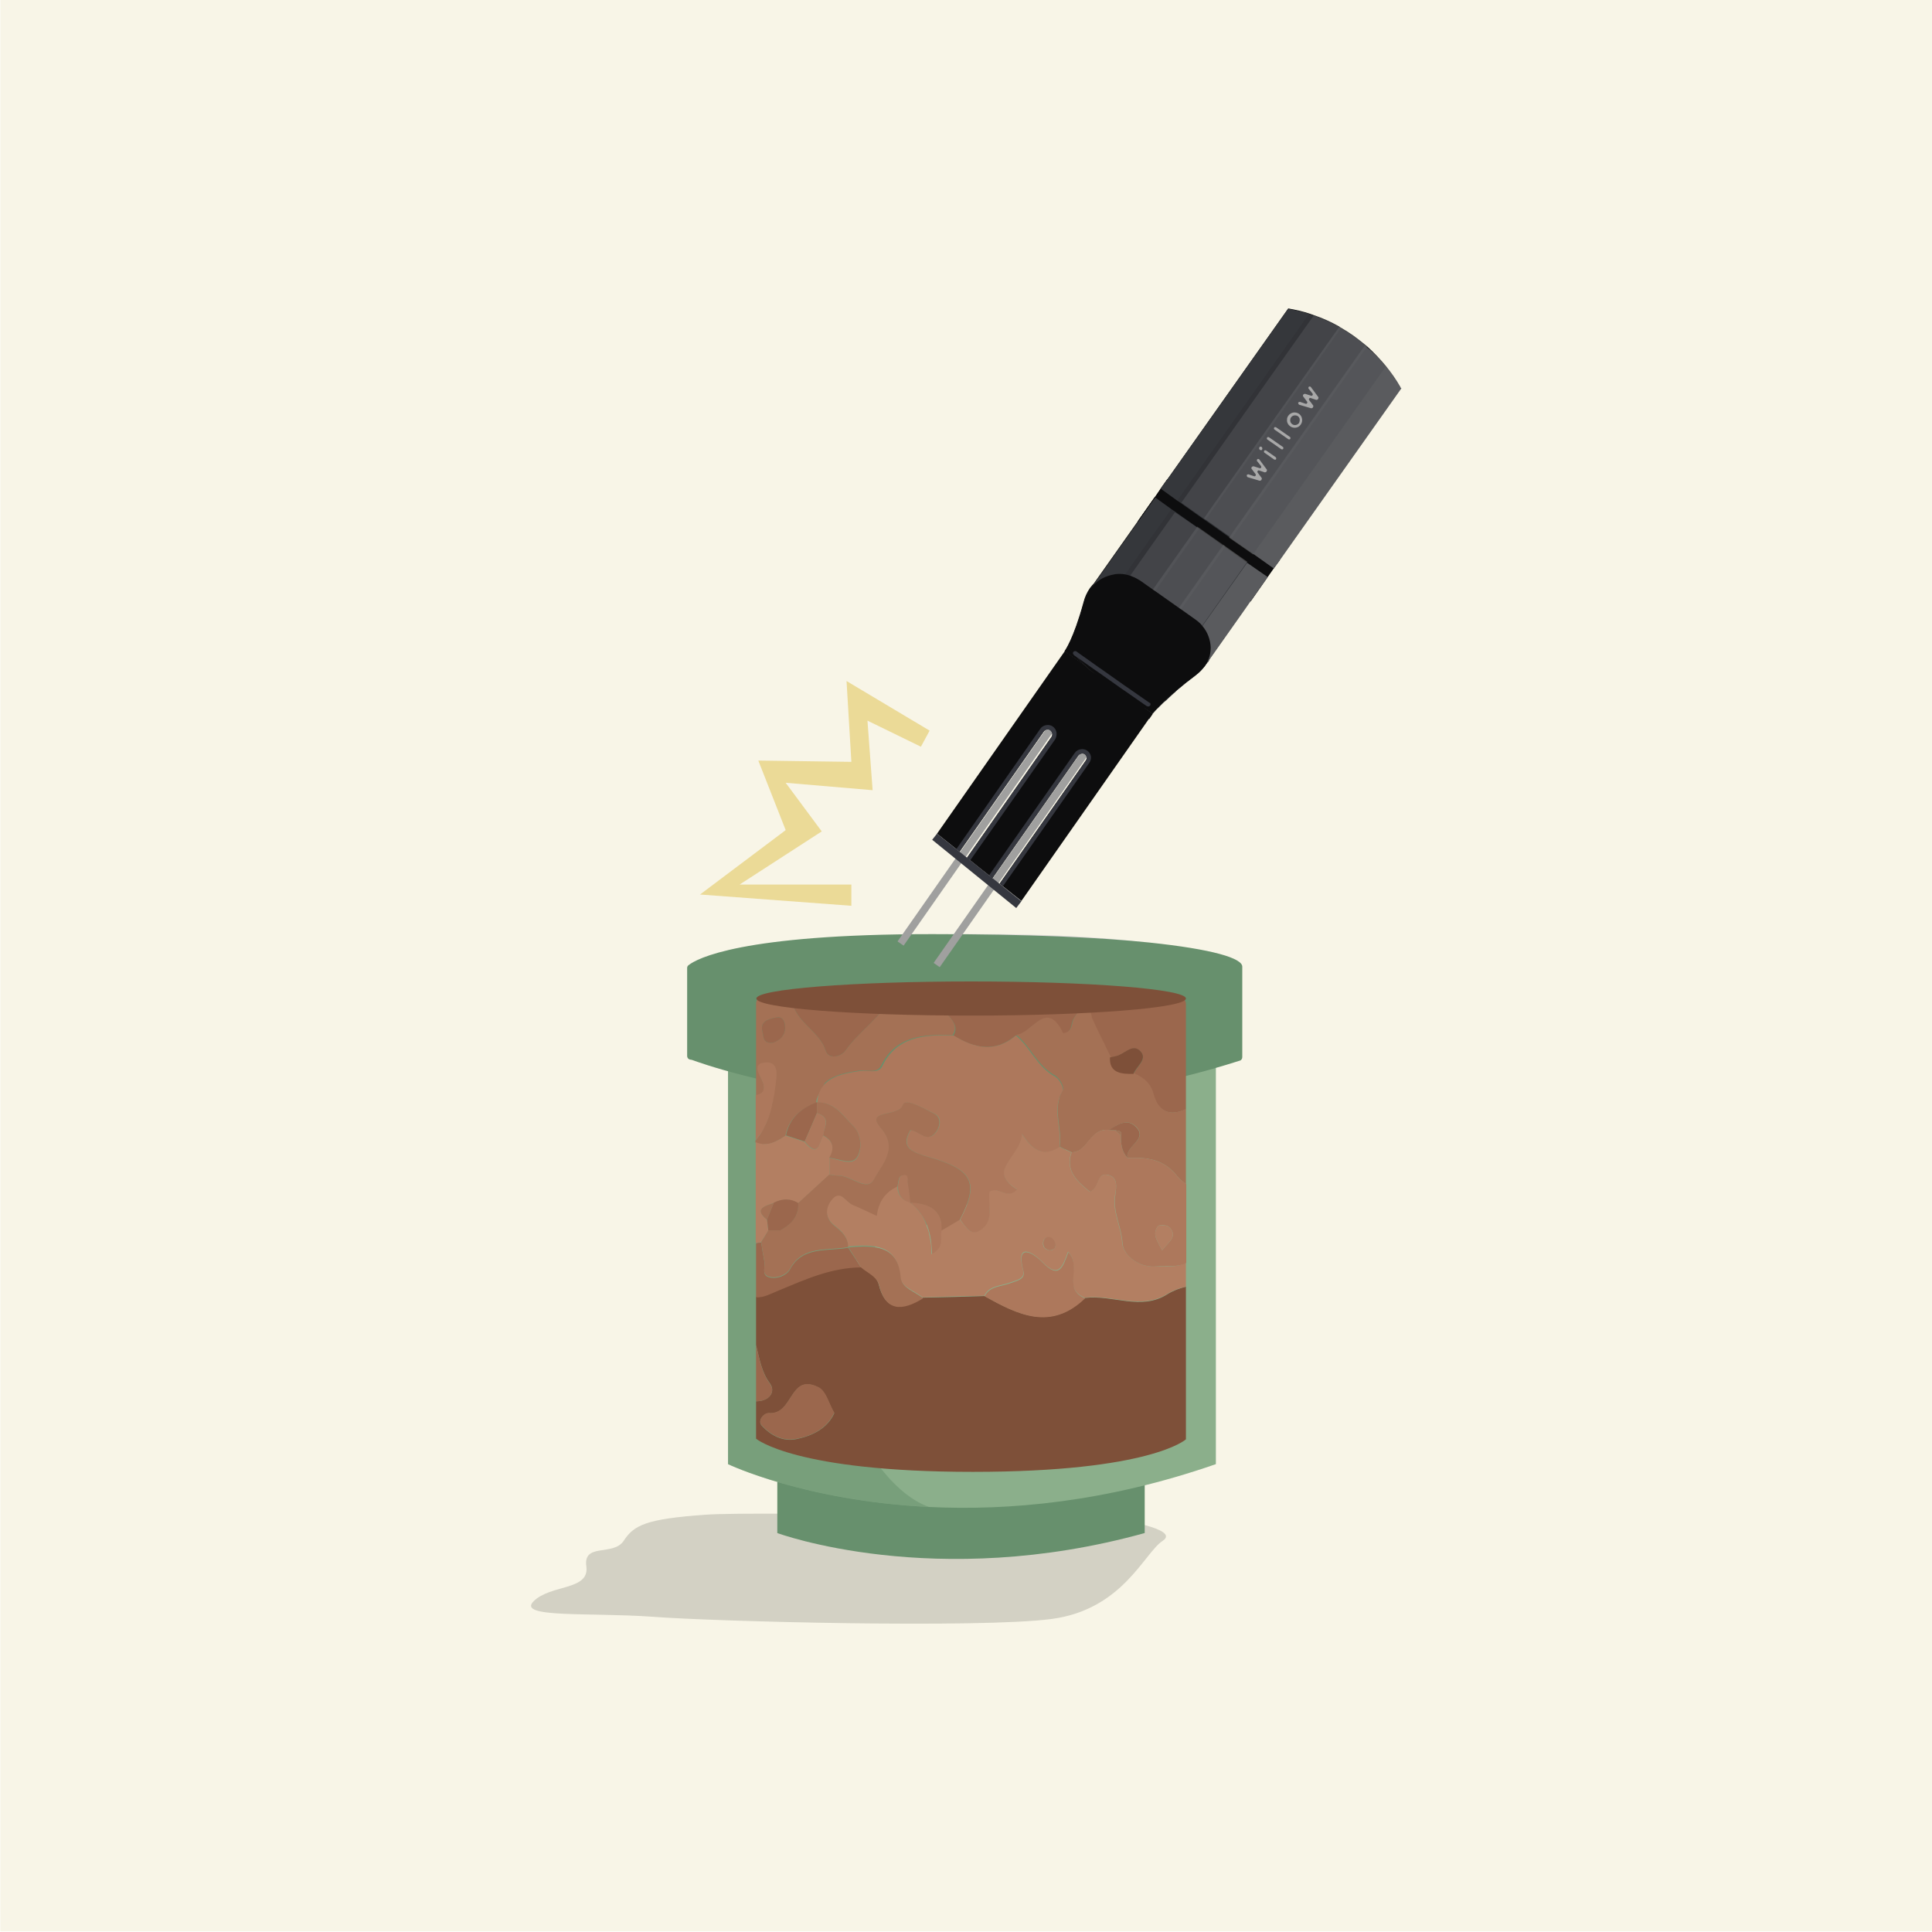 <?xml version="1.0" encoding="utf-8"?>
<!-- Generator: Adobe Illustrator 27.8.1, SVG Export Plug-In . SVG Version: 6.00 Build 0)  -->
<svg version="1.1" id="Layer_1" xmlns="http://www.w3.org/2000/svg" xmlns:xlink="http://www.w3.org/1999/xlink" x="0px" y="0px"
	 viewBox="0 0 600 600" style="enable-background:new 0 0 600 600;" xml:space="preserve">
<style type="text/css">
	.st0{fill:#F8F5E7;}
	.st1{opacity:0.52;fill:#B2B1A4;enable-background:new    ;}
	.st2{fill:#EBDA97;}
	.st3{fill:#DDD9D8;}
	.st4{fill:#3A3424;}
	.st5{fill:#67906D;}
	.st6{fill:#8BAF8B;}
	.st7{opacity:0.5;fill:#67906D;enable-background:new    ;}
	.st8{fill:#0D0D0E;}
	.st9{fill:#353740;}
	.st10{fill:#7E5039;}
	.st11{fill:#9B674D;}
	.st12{fill:#A47155;}
	.st13{fill:#B37F62;}
	.st14{fill:#AD785C;}
	.st15{fill:#A0A09F;}
	.st16{fill:#35373F;}
	.st17{opacity:0.1;fill:#CECECD;enable-background:new    ;}
	.st18{fill:#1E2025;}
	.st19{opacity:0.34;}
	.st20{opacity:0.32;fill:#CECECD;enable-background:new    ;}
	.st21{opacity:0.69;fill:#CECECD;enable-background:new    ;}
	.st22{opacity:0.43;fill:#CECECD;enable-background:new    ;}
	.st23{opacity:0.85;fill:#CECECD;enable-background:new    ;}
	.st24{fill:#CECECD;}
	.st25{fill:#A8A8A8;}
</style>
<rect x="0.1" y="-0.2" class="st0" width="600" height="600"/>
<g>
	<path class="st1" d="M345.9,471.7c0,0,21,3,15.2,6.8c-5.8,3.8-12.4,21.4-34.6,24.3c-22.2,2.9-104.2,0.8-123.8-0.7
		c-19.6-1.4-42.3,0.5-37-4.8c5.3-5.3,17.4-3.3,16.4-10.8c-1.1-7.5,8.4-3.1,11.6-8c3.2-4.9,7-6.8,25.6-8.1
		C236,469.2,345.9,471.7,345.9,471.7z"/>
	<polygon class="st2" points="264.4,281.3 264.4,274.7 229.7,274.7 255.2,258.2 244,243.1 271,245.4 269.4,223.8 286,231.9 
		288.7,226.9 262.9,211.5 264.4,236.6 235.5,236.2 244,257.8 217.4,277.8 	"/>
	<path class="st3" d="M356.7,292.8c-15.5-1.5-37.7-2.6-67.3-2.6C318,289.7,340.6,290.7,356.7,292.8z"/>
	<ellipse class="st4" cx="301.8" cy="305.9" rx="75.7" ry="9"/>
	<path class="st5" d="M241.4,460.2v15.9c0,0,48.9,18.1,114.1,0v-35.9L241.4,460.2z"/>
	<path class="st6" d="M377.6,305.9v148.8c-34.2,11.9-64.6,14.5-89.1,13.3c-38.7-1.9-62.4-13.3-62.4-13.3V305.9
		C284.9,328.2,377.6,305.9,377.6,305.9z"/>
	<path class="st7" d="M288.5,468C288.5,468,288.5,468,288.5,468c-38.6-1.9-62.4-13.3-62.4-13.3V329.4c35.8,0.9,140.4,5.4,140.4,5.4
		s-58.7,38.6-91.7,51.1C241.7,398.4,264.6,459.6,288.5,468z"/>
	<path class="st8" d="M280.8,310.8l0,2.8c-6.8-0.2-20.9-0.8-34.6-2.9c0,0,0,0,0,0v0l2.7,0l1.1,0l13.2,0.1l1.1,0l12.1,0L280.8,310.8
		L280.8,310.8z"/>
	<path class="st9" d="M277.7,308.4c0,0.6-0.5,1-1,1h-0.3l-12.1-0.1h-1.1l-13.2-0.1h-1.1l-10.9,0l-1.3,0h-0.3c-0.4,0-0.7-0.2-0.9-0.5
		c-0.1-0.2-0.1-0.3-0.1-0.5c0-0.6,0.5-1,1-1h0.3l12.1,0.1h1.1l13.2,0.1h1.1l12.1,0.1h0.3C277.2,307.3,277.7,307.8,277.7,308.4z"/>
	<path class="st3" d="M238,309.2l-1.3,0h-0.3c-0.4,0-0.7-0.2-0.9-0.5c0.4,0.1,0.8,0.2,1.1,0.3C237.2,309,237.6,309.1,238,309.2z"/>
	<path class="st3" d="M226.1,305.9c0,0,10.3,3.5,20.1,4.8s-15.7,5.7-16.6,5.2c-0.9-0.5-7.3-6.5-7.3-6.5L226.1,305.9z"/>
	<path class="st5" d="M385.8,300.2v28.1c0,0.5-0.3,1-0.8,1.1c-89.7,28.7-165.7,1.4-170-0.2c-0.1,0-0.3-0.1-0.4-0.1l0,0
		c-0.7,0-1.2-0.5-1.2-1.2v-27.3c0-0.4,0.2-0.7,0.5-0.9c2.4-1.9,16-9.6,75.6-9.6c29.6,0,51.7,1,67.3,2.6
		C376.8,294.8,385.8,297.6,385.8,300.2z"/>
	<g id="Py1HqN_00000079470529494978357490000015817188366535284865_">
		<g>
			<path class="st10" d="M362.6,401.9c-8.2,5.3-17.1,0.1-25.7,1.2c-10.6,10.3-20.9,5.1-31.1-0.6c-6.4,0.2-12.8,0.4-19.2,0.5
				c-6.6,4.1-11.7,4.1-13.7-4.1c-0.7-2.8-3.6-3.8-5.5-5.5c-9.3,0.1-17.2,3.7-25.4,7.1c-2.3,0.9-4.8,2.4-7.2,2.2v15
				c1.1,4.4,1.7,8.4,4.3,11.9c1.6,2.2,0.4,4.7-2.6,5.4c-0.6,0.1-1.1,0.2-1.7,0.2v11.6c0,0,12,10.3,67.3,10.3
				c55.3,0,66.2-10.1,66.2-10.1v-47.4C366.3,400.1,364.4,400.8,362.6,401.9z M247.5,446.9c-4.4,1-8.2-1.2-10.9-4.1
				c-1.5-1.6,0.7-4,2.2-3.9c7.6,0.6,6.3-12.4,15.2-8.1c2.5,1.2,3.4,5.3,5.1,8.1C257,443.5,252.6,445.8,247.5,446.9z"/>
			<path class="st11" d="M292.3,309.4c-2.3,5,6.9,7,3.8,12.2c6.5,4,12.9,5.4,19.3,0c4.9-0.1,9.3-11.5,14.6-0.4
				c3.2-0.6,2.4-3.1,3.4-4.8c0.8-1.3,1.7-2.7,3.4-2.7c2.2,0,1.7,1.9,2.3,3.1c0.9,2,1.8,3.9,2.8,5.9c0.5,1,1,1.9,1.4,2.9
				s1,1.9,1.4,2.9c0.6-0.1,1.2-0.3,1.8-0.4c2.6-0.5,5-3.9,7.4-1.8c2.9,2.5-1,4.9-1.9,7.3c3,1.3,5.1,3.1,6,6.2
				c1.6,5.3,5.1,7.1,10.3,4.7v-32.7c0-1.3-1.1-2.3-2.4-2.3C341.4,309.4,316.9,309.4,292.3,309.4z"/>
			<path class="st12" d="M368.3,344.4v23.3c-1-0.7-1.9-1.4-2.6-2.3c-4.3-5.5-9.4-6-15.5-5.8c-1-3.7,6.6-5.7,2.6-9.7
				c-2.7-2.7-5.7-0.6-8.3,1c-2.2-0.2-3.7,0.6-4.9,1.8c-0.2,0.2-0.4,0.4-0.6,0.6c-0.2,0.2-0.4,0.4-0.5,0.6v0
				c-0.2,0.2-0.4,0.4-0.5,0.6c-0.3,0.3-0.5,0.6-0.8,1c-0.2,0.2-0.4,0.4-0.6,0.6c-0.1,0.1-0.2,0.2-0.3,0.3c-0.2,0.2-0.4,0.3-0.6,0.5
				h0c-0.2,0.1-0.4,0.3-0.6,0.4c-0.2,0.1-0.3,0.2-0.5,0.2l-0.3,0.1c-0.3,0.1-0.5,0.2-0.8,0.2h0c-0.2,0-0.4,0.1-0.6,0.1
				c-1.3-0.6-2.6-1.2-3.8-1.8c0.9-5.8-2.5-11.8,1-17.6c0.5-0.9-1-3.6-2.3-4.4c-5.7-3.1-7.6-9-12.2-12.8c4.9-0.1,9.3-11.5,14.6-0.4
				c3.2-0.6,2.4-3.1,3.4-4.8c0.8-1.3,1.7-2.7,3.4-2.7c2.2,0,1.7,1.9,2.3,3.1c0.9,2,1.8,3.9,2.8,5.9c0.5,1,1,1.9,1.4,2.9
				c0.5,1,1,1.9,1.4,2.9c-0.2,4.8,3.3,5.1,7.3,5.1c3,1.3,5.1,3.1,6,6.2C359.6,345,363.1,346.9,368.3,344.4z"/>
			<path class="st12" d="M292.3,309.4h-15.4c-3.3,6.6-10.1,10.8-14.3,16.8c-1.4,2-5.3,3-6.2,0c-2-6.4-10.7-9.4-10.4-16.8h-8.9
				c-1.3,0-2.3,1-2.3,2.3v28.5h0c0.1,0,0.2,0,0.3-0.1c0.1,0,0.1,0,0.2,0c0.1,0,0.2,0,0.3-0.1c0.1,0,0.2-0.1,0.3-0.1c0,0,0,0,0,0
				c0.1,0,0.2-0.1,0.2-0.1c0.1,0,0.1-0.1,0.2-0.1c0.1-0.1,0.2-0.1,0.3-0.2c0.1,0,0.1-0.1,0.1-0.1c0.4-0.3,0.6-0.8,0.6-1.2
				c0-0.1,0-0.1,0-0.2c0.1-0.6-0.1-1.3-0.4-2c-0.1-0.2-0.2-0.5-0.3-0.7c-0.1-0.1-0.1-0.2-0.2-0.4c-1-1.9-2.2-4.5,1.1-4.8
				c3.4-0.4,3.8,2.6,3.4,5c-0.1,0.8-0.2,1.7-0.3,2.5c-0.1,0.5-0.1,1-0.2,1.4c-0.1,0.8-0.2,1.5-0.4,2.3c0,0.2-0.1,0.4-0.1,0.6
				c0,0.3-0.1,0.6-0.2,0.8c-0.1,0.4-0.2,0.7-0.2,1.1c-0.1,0.3-0.1,0.6-0.2,0.8c-0.1,0.6-0.3,1.1-0.5,1.7c-0.1,0.4-0.2,0.8-0.4,1.1
				c-0.1,0.2-0.1,0.4-0.2,0.6c-0.1,0.2-0.1,0.4-0.2,0.6l-0.3,0.6c-0.1,0.2-0.2,0.4-0.3,0.6c-0.1,0.2-0.2,0.4-0.3,0.6
				c-0.1,0.2-0.2,0.4-0.3,0.6c-0.1,0.2-0.2,0.4-0.3,0.6c-0.1,0.2-0.2,0.3-0.3,0.5c-0.1,0.2-0.3,0.5-0.4,0.6
				c-0.1,0.2-0.3,0.4-0.4,0.5c-0.1,0.2-0.3,0.4-0.4,0.5c-0.1,0.2-0.3,0.4-0.4,0.5v0.6c0.2,0.1,0.4,0.2,0.5,0.2
				c0.1,0,0.2,0.1,0.3,0.1c0.1,0,0.3,0.1,0.4,0.1c0.1,0,0.3,0.1,0.4,0.1c0.1,0,0.3,0,0.4,0.1s0.3,0,0.4,0c0.1,0,0.3,0,0.4,0
				c2.4,0,4.4-1.3,6.5-2.6c1-5.1,4.4-8.4,9.6-10.3c0-0.1,0-0.2,0-0.4c0,0,0,0,0,0c0.1-0.9,0.5-2,2.7-5.8c0.3-0.2,0.5-0.5,0.8-0.7
				c0.3-0.2,0.6-0.4,0.9-0.6c0.9-0.5,1.9-0.9,3-1.3c0.4-0.1,0.7-0.2,1.1-0.3c0.6-0.1,1.1-0.3,1.7-0.4c0.2,0,0.4-0.1,0.6-0.1
				c0.8-0.1,1.6-0.3,2.4-0.4c2.4-0.3,5.7,1,6.9-1.5c4.4-9.1,12.9-9.9,22.2-9.5C299.2,316.3,290,314.3,292.3,309.4z M240.1,323.8
				c-3.3,0.4-2.9-1.9-3.3-3.4c-0.9-3.2,1.9-4,4.3-4.4c2-0.4,2.6,1.2,2.7,2.7C244,321.3,242.5,322.9,240.1,323.8z"/>
			<path class="st11" d="M276.9,309.4c-3.3,6.6-10.1,10.8-14.3,16.8c-1.4,2-5.3,3-6.2,0c-2-6.4-10.7-9.4-10.4-16.8
				C256.3,309.4,266.6,309.4,276.9,309.4z"/>
			<path class="st13" d="M358.9,393.3c-4.8,0.5-10.1-3.3-10.4-7.3c-0.3-4.9-2.9-9.3-2.3-14.3c0.3-2.3,1.4-6-2.1-6.8
				c-3.8-0.9-2.6,4-5.7,5.2c-4-3.2-7.6-6.6-5.7-12.2v0c-1.3-0.6-2.6-1.2-3.8-1.8c-4.4,2.9-7.9,1.8-11.6-4.1
				c-0.5,7.5-11.3,11.3-1.5,17.3c-3.1,3.4-5.8-1.1-8.6,0.7c-0.6,4.1,1.9,9.6-3.5,12.3c-2.6,1.3-4.1-1.9-5.7-3.6
				c-1.9,1.1-3.8,2.3-5.8,3.4c-0.5,2.3,1.1,5.2-3,7.4c0-0.4,0-0.9,0-1.3c0-0.3,0-0.5,0-0.8c0-0.1,0-0.1,0-0.2c0-0.3,0-0.6-0.1-0.9
				c0-0.2,0-0.4-0.1-0.7c0-0.1,0-0.3-0.1-0.4c0,0,0-0.1,0-0.1c0-0.2-0.1-0.4-0.1-0.6c0-0.3-0.1-0.6-0.2-0.9c0-0.2-0.1-0.5-0.1-0.7
				c-0.1-0.4-0.2-0.7-0.3-1c0-0.2-0.1-0.3-0.2-0.5c-0.2-0.6-0.4-1.3-0.7-1.9c0-0.1-0.1-0.2-0.1-0.3c-0.1-0.2-0.2-0.5-0.3-0.7
				c-0.1-0.2-0.3-0.5-0.4-0.7c0,0,0,0,0-0.1c-0.1-0.2-0.3-0.5-0.5-0.7c-0.4-0.5-0.8-1.1-1.2-1.5c-0.1-0.1-0.2-0.2-0.3-0.4
				c-0.6-0.6-1.2-1.2-2-1.8c-2.9-0.7-3.8-2.7-3.9-5.1c-4,1.8-5.9,5-6.4,9.1c-3.1-1.4-5.3-2.5-7.5-3.3c-2.1-0.8-3.6-4.7-6.2-1.9
				c-2.3,2.5-2.6,6,0.7,8.5c2.3,1.8,4.1,3.6,4.1,6.5l0,0c8-0.7,15.4-0.7,16.2,9.2c0.3,3.5,4.5,4.5,7,6.6c6.4-0.2,12.8-0.4,19.2-0.5
				c1.5-3.2,5.1-3,8-4.1c2-0.8,4.8-1.1,4-3.9c-2.4-9,3.3-5.3,5.9-2.6c5.3,5.5,6.4,1.4,8.1-3.1c4.4,4.6-2,11.5,5.2,14.3
				c8.5-1.1,17.4,4,25.7-1.2c1.8-1.1,3.7-1.8,5.7-2.2v-7.5C365.7,393.8,361.6,393.1,358.9,393.3z M327.8,386.9
				C327.8,387,327.8,387,327.8,386.9c0,0.1,0,0.1,0,0.2c-0.1,0.3-0.3,0.6-0.7,0.9c-0.1,0.1-0.2,0.1-0.3,0.2c-0.1,0-0.2,0.1-0.4,0.1
				c-0.1,0-0.1,0-0.2,0c-0.1,0-0.1,0-0.2,0c-0.2,0-0.3-0.1-0.5-0.1c-0.5-0.1-1-0.4-1.2-0.8c0,0-0.1-0.1-0.1-0.1
				c-0.1-0.1-0.2-0.3-0.2-0.4c0-0.1,0-0.1,0-0.1c-0.1-0.2-0.1-0.4-0.1-0.6c0-1.2,0.7-2.2,2.1-1.9c0.7,0.1,1.4,1,1.6,1.7
				c0,0.1,0,0.1,0.1,0.2c0,0.1,0,0.1,0,0.1c0,0.1,0,0.3,0,0.4C327.9,386.8,327.9,386.9,327.8,386.9z"/>
			<path class="st14" d="M305.8,402.6c1.5-3.2,5.1-3,8-4.1c2-0.8,4.8-1.1,4-3.9c-2.4-9,3.3-5.3,5.9-2.6c5.3,5.5,6.4,1.4,8.1-3.1
				c4.4,4.6-2,11.5,5.2,14.3C326.3,413.5,316.1,408.3,305.8,402.6z"/>
			<path class="st11" d="M267.4,393.6c-9.3,0.1-17.2,3.7-25.4,7.1c-2.3,0.9-4.8,2.4-7.2,2.2v-16.8c0.5-0.1,1.1-0.2,1.6-0.2
				c0.3,2,0.6,4,1,6c0.3,1.6-0.9,4,1.2,4.7c2.6,0.9,5.8-0.6,6.7-2.3c3.9-7.4,11.6-5.6,18.1-6.8l0,0
				C264.7,389.4,266,391.5,267.4,393.6z"/>
			<path class="st11" d="M259.1,438.7c-2.1,4.7-6.5,7.1-11.6,8.1c-4.4,1-8.2-1.2-10.9-4.1c-1.5-1.6,0.7-4,2.2-3.9
				c7.6,0.6,6.3-12.4,15.2-8.1C256.6,431.8,257.4,435.9,259.1,438.7z"/>
			<path class="st12" d="M267.4,393.6c-1.3-2.1-2.6-4.2-3.9-6.2c8-0.7,15.4-0.7,16.2,9.2c0.3,3.5,4.5,4.5,7,6.6
				c-6.6,4.1-11.7,4.1-13.7-4.1C272.2,396.3,269.3,395.3,267.4,393.6z"/>
			<path class="st11" d="M236.5,435c-0.6,0.1-1.1,0.2-1.7,0.2v-17.4c1.1,4.4,1.7,8.4,4.3,11.9C240.7,431.9,239.4,434.4,236.5,435z"
				/>
			<path class="st14" d="M329,356.2c-4.4,2.9-7.9,1.8-11.6-4.1c-0.5,7.5-11.3,11.3-1.5,17.3c-3.1,3.4-5.8-1.1-8.6,0.7
				c-0.6,4.1,1.9,9.6-3.5,12.3c-2.6,1.3-4.2-1.9-5.6-3.6c6-11.6,4-15.6-9.8-19.5c-4.7-1.3-8.9-2.7-5.6-8.3l0,0
				c2.8,0.1,5.5,4.4,8.2,0.2c1.2-1.9,1.4-4.3-0.9-5.4c-3.1-1.5-8.9-4.8-9.6-2.7c-1.3,4-12.1,1.2-6.8,7.3c5.6,6.5,0.2,11.3-2.1,15.7
				c-2.2,4.2-7.2-1-11.1-1c-1,0-1.9-0.2-2.9-0.3c0-1.7,0-3.4,0-5.1c3.1,0.3,7.2,2.6,8.8-0.5c1.4-2.7,1-7.1-1.4-9.5
				c-3.1-3-5.5-7.4-11.2-7.3l0,0c0.5-7.5,6.9-8.9,13.3-9.8c2.4-0.3,5.7,1,6.9-1.5c4.4-9.1,12.9-9.9,22.2-9.5c6.5,4,12.9,5.4,19.3,0
				c4.6,3.8,6.5,9.7,12.2,12.8c1.3,0.7,2.8,3.5,2.3,4.4C326.5,344.4,329.9,350.4,329,356.2z"/>
			<path class="st10" d="M352,333.5c-3.9,0.1-7.5-0.3-7.3-5.1c0.6-0.1,1.2-0.3,1.8-0.4c2.6-0.5,5-3.9,7.4-1.8
				C356.8,328.8,352.9,331.1,352,333.5z"/>
			<path class="st14" d="M365.7,365.4c-4.3-5.5-9.4-6-15.5-5.8c-1.9-2-2.1-4.4-2.1-6.9c-0.6-0.6-1.2-1.1-1.8-1.7
				c-0.6,0-1.3,0-1.9-0.1c-2.2-0.2-3.7,0.6-4.9,1.8c-0.2,0.2-0.4,0.4-0.6,0.6c-0.2,0.2-0.4,0.4-0.5,0.6v0c-0.2,0.2-0.4,0.4-0.5,0.6
				c-0.3,0.3-0.5,0.6-0.8,1c-0.2,0.2-0.4,0.4-0.6,0.6c-0.1,0.1-0.2,0.2-0.3,0.3c-0.2,0.2-0.4,0.3-0.6,0.5h0
				c-0.2,0.1-0.4,0.3-0.6,0.4c-0.2,0.1-0.3,0.2-0.5,0.2l-0.3,0.1c-0.3,0.1-0.5,0.2-0.8,0.2h0c-0.2,0-0.4,0.1-0.6,0.1v0
				c-2,5.6,1.7,9,5.7,12.2c3.1-1.2,1.9-6.2,5.7-5.2c3.4,0.8,2.3,4.5,2.1,6.8c-0.6,4.9,2,9.4,2.3,14.3c0.2,4.1,5.5,7.8,10.4,7.3
				c2.7-0.3,6.8,0.4,9.4-1.1v-24.5C367.3,367,366.4,366.3,365.7,365.4z M360.9,388.3c-1.2-2.5-3.3-4.9-1.3-7.5
				c0.3-0.5,2.8-0.4,3.4,0.2C366.2,384,362.5,386,360.9,388.3z"/>
			<path class="st11" d="M350.2,359.6c-1.9-2-2.1-4.4-2.1-6.9c0.5-1.5-0.7-1.5-1.8-1.7c-0.6,0-1.3,0-1.9-0.1c2.6-1.6,5.6-3.7,8.3-1
				C356.8,353.9,349.2,356,350.2,359.6z"/>
			<path class="st14" d="M241.1,334.9c-0.1,0.8-0.2,1.7-0.3,2.5c-0.1,0.5-0.1,1-0.2,1.4c-0.1,0.8-0.2,1.5-0.4,2.3
				c0,0.2-0.1,0.4-0.1,0.6c0,0.3-0.1,0.6-0.2,0.8c-0.1,0.4-0.2,0.7-0.2,1.1c-0.1,0.3-0.1,0.6-0.2,0.8c-0.1,0.6-0.3,1.1-0.5,1.7
				c-0.1,0.4-0.2,0.8-0.4,1.1c-0.1,0.2-0.1,0.4-0.2,0.6c-0.1,0.2-0.2,0.5-0.3,0.7l-0.2,0.5c-0.1,0.2-0.2,0.4-0.3,0.6
				c-0.1,0.2-0.2,0.4-0.3,0.6c-0.1,0.2-0.2,0.4-0.3,0.6c-0.1,0.2-0.2,0.4-0.3,0.6c-0.1,0.2-0.2,0.4-0.4,0.6
				c-0.1,0.2-0.2,0.4-0.4,0.5c-0.1,0.2-0.3,0.4-0.4,0.5c-0.1,0.2-0.3,0.4-0.4,0.5c-0.1,0.2-0.3,0.4-0.4,0.5v-13.9h0
				c0.1,0,0.2,0,0.3-0.1c0.1,0,0.1,0,0.2,0c0.1,0,0.2,0,0.3-0.1c0.1,0,0.2-0.1,0.3-0.1c0,0,0,0,0,0c0.1,0,0.2-0.1,0.2-0.1
				c0.1,0,0.1-0.1,0.2-0.1c0.1-0.1,0.2-0.1,0.3-0.2c0.1,0,0.1-0.1,0.1-0.1c0.4-0.3,0.6-0.8,0.6-1.2c0-0.1,0-0.1,0-0.2
				c0.1-0.6-0.1-1.3-0.4-2c-0.1-0.2-0.2-0.5-0.3-0.7c-0.1-0.1-0.1-0.2-0.2-0.4c-1-1.9-2.2-4.5,1.1-4.8
				C241.1,329.5,241.4,332.5,241.1,334.9z"/>
			<path class="st13" d="M257.6,359.7c0,1.7,0,3.4,0,5.1c-3.2,3-6.5,5.9-9.7,8.9h0c-2.5-1.5-5-1.4-7.6-0.1c-3,1-6.1,2-2.1,5.2
				c0.1,1.1,0.3,2.3,0.4,3.4c-0.8,1.2-1.5,2.4-2.3,3.6c-0.5,0.1-1.1,0.2-1.6,0.2v-31.3c0.2,0.1,0.4,0.2,0.5,0.2
				c0.1,0,0.2,0.1,0.3,0.1c0.1,0,0.3,0.1,0.4,0.1c0.1,0,0.3,0.1,0.4,0.1c0.1,0,0.3,0,0.4,0.1c0.1,0,0.3,0,0.4,0c0.1,0,0.3,0,0.4,0
				c2.4,0,4.4-1.3,6.5-2.6c1.9,0.6,3.9,1.3,5.8,1.9c4.3,5.3,4.5,0.4,5.8-1.9C259,354.4,259.3,356.8,257.6,359.7z"/>
			<path class="st11" d="M249.9,354.5c-1.9-0.6-3.9-1.3-5.8-1.9c1-5.1,4.4-8.4,9.6-10.3l0,0c0,1.1,0,2.3,0,3.4
				C252.4,348.7,251.2,351.6,249.9,354.5z"/>
			<path class="st11" d="M240.1,323.8c-3.3,0.4-2.9-1.9-3.3-3.4c-0.9-3.2,1.9-4,4.3-4.4c2-0.4,2.6,1.2,2.7,2.7
				C244,321.3,242.5,323,240.1,323.8z"/>
			<path class="st12" d="M247.8,373.7c3.2-3,6.5-5.9,9.7-8.9c1,0.1,1.9,0.3,2.9,0.3c3.9,0,9,5.3,11.1,1c2.3-4.4,7.6-9.3,2.1-15.7
				c-5.3-6.1,5.5-3.3,6.8-7.3c0.7-2.2,6.5,1.1,9.6,2.7c2.2,1.1,2.1,3.5,0.9,5.4c-2.8,4.3-5.5-0.1-8.2-0.2c-3.3,5.6,0.9,6.9,5.6,8.3
				c13.8,3.9,15.8,7.9,9.8,19.5c-1.9,1.1-3.8,2.3-5.8,3.4c0.4-6.1-3.5-8.4-9.7-8.6l0,0c-0.3-2-0.4-4-0.8-6c-0.2-1,0.7-3.4-2.1-2.3
				c-0.7,0.3-0.7,2.1-1,3.2c-4,1.8-5.9,5-6.4,9.1c-3.1-1.4-5.3-2.5-7.5-3.4c-2.1-0.8-3.6-4.7-6.2-1.9c-2.3,2.5-2.6,6,0.7,8.5
				c2.3,1.8,4.1,3.6,4.1,6.5c-6.5,1.2-14.2-0.6-18.1,6.8c-0.9,1.7-4.1,3.2-6.7,2.3c-2.1-0.7-0.9-3.1-1.2-4.7c-0.4-2-0.7-4-1-6
				c0.8-1.2,1.5-2.4,2.2-3.6c0.5,0,1,0,1.5,0c0.7,0,1.4,0,2.1,0C245.8,380.2,248.1,377.6,247.8,373.7z"/>
			<path class="st14" d="M282.7,373.5c6.1,0.2,10.1,2.5,9.7,8.6c-0.5,2.3,1.1,5.1-3,7.4C289.4,383.1,287.8,377.6,282.7,373.5z"/>
			<path class="st14" d="M278.8,368.4c0.3-1.1,0.3-2.9,1-3.2c2.8-1.1,1.9,1.3,2.1,2.3c0.4,2,0.6,4,0.8,6
				C279.8,372.8,278.9,370.8,278.8,368.4z"/>
			<path class="st14" d="M326.1,388.3c-1.4-0.2-2.1-1-2.1-2.2c0-1.2,0.7-2.2,2.1-1.9c0.7,0.1,1.4,1.1,1.6,1.7
				C328.1,387.2,327.6,388.1,326.1,388.3z"/>
			<path class="st12" d="M253.7,345.7c0-1.1,0-2.3,0-3.4c5.7,0,8.1,4.3,11.2,7.3c2.5,2.4,2.9,6.8,1.4,9.5c-1.6,3-5.7,0.7-8.8,0.5
				c1.7-2.9,1.4-5.3-1.9-7C255.8,350.2,258.4,347.1,253.7,345.7z"/>
			<path class="st13" d="M360.9,388.3c-1.2-2.5-3.3-4.9-1.3-7.5c0.3-0.5,2.8-0.3,3.4,0.2C366.2,384,362.5,386,360.9,388.3z"/>
			<path class="st12" d="M346.3,351c1.1,0.2,2.3,0.2,1.8,1.7C347.5,352.1,346.9,351.6,346.3,351z"/>
			<path class="st11" d="M240.1,382.1c-0.5,0-1,0-1.5,0c-0.1-1.1-0.3-2.3-0.4-3.4c0.7-1.7,1.4-3.5,2.1-5.2c2.6-1.3,5.1-1.4,7.6,0.1
				c0.2,4-2,6.6-5.6,8.5C241.5,382.1,240.8,382.1,240.1,382.1z"/>
			<path class="st14" d="M253.7,345.7c4.6,1.4,2.1,4.4,2,6.9c-1.3,2.3-1.5,7.2-5.8,1.9C251.2,351.6,252.4,348.7,253.7,345.7z"/>
			<path class="st12" d="M240.3,373.6c-0.7,1.7-1.4,3.5-2.1,5.2C234.1,375.5,237.3,374.6,240.3,373.6z"/>
			<path class="st13" d="M240.1,382.1c0.7,0,1.4,0,2.1,0C241.5,382.1,240.8,382.1,240.1,382.1z"/>
		</g>
	</g>
	<ellipse class="st10" cx="301.6" cy="310.1" rx="66.7" ry="5.3"/>
	<g>
		
			<rect x="273.6" y="265" transform="matrix(0.573 -0.819 0.819 0.573 -83.855 371.275)" class="st15" width="81.8" height="2.3"/>
		
			<rect x="262.4" y="258.3" transform="matrix(0.573 -0.819 0.819 0.573 -83.161 359.26)" class="st15" width="81.8" height="2.3"/>
		<g>
			<g>
				<polygon class="st8" points="397.6,173.4 388.5,186.4 353.4,161.8 358.6,154.4 358.8,154.2 360.5,151.7 360.7,151.5 
					362.4,149.1 362.6,148.8 				"/>
				<path class="st8" d="M403.5,129.6c0,0,0-0.1,0-0.1l0,0c0,0,0,0,0,0s0,0,0,0c0-0.1-0.1-0.2-0.1-0.2l0,0c0,0,0-0.1-0.1-0.1
					c0,0-0.1-0.1-0.1-0.1c0,0,0-0.1-0.1-0.1c0,0,0,0-0.1-0.1c-0.1-0.1-0.1-0.1-0.2-0.2l0,0c0,0,0,0,0,0c0,0,0,0,0,0c0,0,0,0,0,0
					c-0.1-0.1-0.2-0.1-0.3-0.1c-0.1,0-0.3-0.1-0.4-0.1c0,0-0.1,0-0.1,0c0,0-0.1,0-0.1,0c-0.1,0-0.3,0.1-0.4,0.1c0,0-0.1,0-0.1,0.1
					c0,0-0.1,0-0.1,0c-0.1,0-0.1,0.1-0.2,0.2l0,0c0,0,0,0-0.1,0.1c-0.1,0.1-0.2,0.2-0.2,0.3c0,0,0,0.1-0.1,0.1
					c0,0.1-0.1,0.2-0.1,0.3c-0.1,0.3-0.1,0.6,0,0.9l0,0c0.1,0.2,0.1,0.3,0.2,0.4c0,0,0,0.1,0.1,0.1c0,0,0,0,0.1,0.1c0,0,0,0,0,0
					c0,0,0,0,0,0c0,0,0.1,0.1,0.2,0.1l0,0c0,0,0,0,0,0c0,0,0.1,0,0.1,0.1c0.1,0,0.2,0.1,0.3,0.1c0,0,0,0,0,0c0.1,0,0.2,0,0.3,0
					c0.1,0,0.3,0,0.4,0c0.2,0,0.4-0.1,0.5-0.2c0.1-0.1,0.2-0.1,0.2-0.2c0.1-0.1,0.1-0.1,0.2-0.2c0,0,0.1-0.1,0.1-0.1l0,0l0,0
					c0,0,0-0.1,0.1-0.1c0,0,0,0,0,0c0,0,0,0,0,0c0,0,0,0,0-0.1c0,0,0,0,0,0c0,0,0,0,0,0c0,0,0-0.1,0-0.1l0,0c0-0.1,0-0.1,0-0.1l0,0
					c0,0,0,0,0,0c0,0,0,0,0,0c0,0,0,0,0,0c0,0,0,0,0,0c0,0,0,0,0,0c0,0,0,0,0,0c0,0,0,0,0-0.1c0,0,0,0,0-0.1
					C403.5,129.7,403.5,129.6,403.5,129.6L403.5,129.6z M403.5,129.6c0,0,0-0.1,0-0.1l0,0c0,0,0,0,0,0s0,0,0,0
					c0-0.1-0.1-0.2-0.1-0.2l0,0c0,0,0-0.1-0.1-0.1c0,0-0.1-0.1-0.1-0.1c0,0,0-0.1-0.1-0.1c0,0,0,0-0.1-0.1c-0.1-0.1-0.1-0.1-0.2-0.2
					l0,0c0,0,0,0,0,0c0,0,0,0,0,0c0,0,0,0,0,0c-0.1-0.1-0.2-0.1-0.3-0.1c-0.1,0-0.3-0.1-0.4-0.1c0,0-0.1,0-0.1,0c0,0-0.1,0-0.1,0
					c-0.1,0-0.3,0.1-0.4,0.1c0,0-0.1,0-0.1,0.1c0,0-0.1,0-0.1,0c-0.1,0-0.1,0.1-0.2,0.2l0,0c0,0,0,0-0.1,0.1
					c-0.1,0.1-0.2,0.2-0.2,0.3c0,0,0,0.1-0.1,0.1c0,0.1-0.1,0.2-0.1,0.3c-0.1,0.3-0.1,0.6,0,0.9l0,0c0.1,0.2,0.1,0.3,0.2,0.4
					c0,0,0,0.1,0.1,0.1c0,0,0,0,0.1,0.1c0,0,0,0,0,0c0,0,0,0,0,0c0,0,0.1,0.1,0.2,0.1l0,0c0,0,0,0,0,0c0,0,0.1,0,0.1,0.1
					c0.1,0,0.2,0.1,0.3,0.1c0,0,0,0,0,0c0.1,0,0.2,0,0.3,0c0.1,0,0.3,0,0.4,0c0.2,0,0.4-0.1,0.5-0.2c0.1-0.1,0.2-0.1,0.2-0.2
					c0.1-0.1,0.1-0.1,0.2-0.2c0,0,0.1-0.1,0.1-0.1l0,0l0,0c0,0,0-0.1,0.1-0.1c0,0,0,0,0,0c0,0,0,0,0,0c0,0,0,0,0-0.1c0,0,0,0,0,0
					c0,0,0,0,0,0c0,0,0-0.1,0-0.1l0,0c0-0.1,0-0.1,0-0.1l0,0c0,0,0,0,0,0c0,0,0,0,0,0c0,0,0,0,0,0c0,0,0,0,0,0c0,0,0,0,0,0
					c0,0,0,0,0,0c0,0,0,0,0-0.1c0,0,0,0,0-0.1C403.5,129.7,403.5,129.6,403.5,129.6L403.5,129.6z M403.5,129.6c0,0,0-0.1,0-0.1l0,0
					c0,0,0,0,0,0s0,0,0,0c0-0.1-0.1-0.2-0.1-0.2l0,0c0,0,0-0.1-0.1-0.1c0,0-0.1-0.1-0.1-0.1c0,0,0-0.1-0.1-0.1c0,0,0,0-0.1-0.1
					c-0.1-0.1-0.1-0.1-0.2-0.2l0,0c0,0,0,0,0,0c0,0,0,0,0,0c0,0,0,0,0,0c-0.1-0.1-0.2-0.1-0.3-0.1c-0.1,0-0.3-0.1-0.4-0.1
					c0,0-0.1,0-0.1,0c0,0-0.1,0-0.1,0c-0.1,0-0.3,0.1-0.4,0.1c0,0-0.1,0-0.1,0.1c0,0-0.1,0-0.1,0c-0.1,0-0.1,0.1-0.2,0.2l0,0
					c0,0,0,0-0.1,0.1c-0.1,0.1-0.2,0.2-0.2,0.3c0,0,0,0.1-0.1,0.1c0,0.1-0.1,0.2-0.1,0.3c-0.1,0.3-0.1,0.6,0,0.9l0,0
					c0.1,0.2,0.1,0.3,0.2,0.4c0,0,0,0.1,0.1,0.1c0,0,0,0,0.1,0.1c0,0,0,0,0,0c0,0,0,0,0,0c0,0,0.1,0.1,0.2,0.1l0,0c0,0,0,0,0,0
					c0,0,0.1,0,0.1,0.1c0.1,0,0.2,0.1,0.3,0.1c0,0,0,0,0,0c0.1,0,0.2,0,0.3,0c0.1,0,0.3,0,0.4,0c0.2,0,0.4-0.1,0.5-0.2
					c0.1-0.1,0.2-0.1,0.2-0.2c0.1-0.1,0.1-0.1,0.2-0.2c0,0,0.1-0.1,0.1-0.1l0,0l0,0c0,0,0-0.1,0.1-0.1c0,0,0,0,0,0c0,0,0,0,0,0
					c0,0,0,0,0-0.1c0,0,0,0,0,0c0,0,0,0,0,0c0,0,0-0.1,0-0.1l0,0c0-0.1,0-0.1,0-0.1l0,0c0,0,0,0,0,0c0,0,0,0,0,0c0,0,0,0,0,0
					c0,0,0,0,0,0c0,0,0,0,0,0c0,0,0,0,0,0c0,0,0,0,0-0.1c0,0,0,0,0-0.1C403.5,129.7,403.5,129.6,403.5,129.6L403.5,129.6z
					 M403.5,129.6c0,0,0-0.1,0-0.1l0,0c0,0,0,0,0,0s0,0,0,0c0-0.1-0.1-0.2-0.1-0.2l0,0c0,0,0-0.1-0.1-0.1c0,0-0.1-0.1-0.1-0.1
					c0,0,0-0.1-0.1-0.1c0,0,0,0-0.1-0.1c-0.1-0.1-0.1-0.1-0.2-0.2l0,0c0,0,0,0,0,0c0,0,0,0,0,0c0,0,0,0,0,0
					c-0.1-0.1-0.2-0.1-0.3-0.1c-0.1,0-0.3-0.1-0.4-0.1c0,0-0.1,0-0.1,0c0,0-0.1,0-0.1,0c-0.1,0-0.3,0.1-0.4,0.1c0,0-0.1,0-0.1,0.1
					c0,0-0.1,0-0.1,0c-0.1,0-0.1,0.1-0.2,0.2l0,0c0,0,0,0-0.1,0.1c-0.1,0.1-0.2,0.2-0.2,0.3c0,0,0,0.1-0.1,0.1
					c0,0.1-0.1,0.2-0.1,0.3c-0.1,0.3-0.1,0.6,0,0.9l0,0c0.1,0.2,0.1,0.3,0.2,0.4c0,0,0,0.1,0.1,0.1c0,0,0,0,0.1,0.1c0,0,0,0,0,0
					c0,0,0,0,0,0c0,0,0.1,0.1,0.2,0.1l0,0c0,0,0,0,0,0c0,0,0.1,0,0.1,0.1c0.1,0,0.2,0.1,0.3,0.1c0,0,0,0,0,0c0.1,0,0.2,0,0.3,0
					c0.1,0,0.3,0,0.4,0c0.2,0,0.4-0.1,0.5-0.2c0.1-0.1,0.2-0.1,0.2-0.2c0.1-0.1,0.1-0.1,0.2-0.2c0,0,0.1-0.1,0.1-0.1l0,0l0,0
					c0,0,0-0.1,0.1-0.1c0,0,0,0,0,0c0,0,0,0,0,0c0,0,0,0,0-0.1c0,0,0,0,0,0c0,0,0,0,0,0c0,0,0-0.1,0-0.1l0,0c0-0.1,0-0.1,0-0.1l0,0
					c0,0,0,0,0,0c0,0,0,0,0,0c0,0,0,0,0,0c0,0,0,0,0,0c0,0,0,0,0,0c0,0,0,0,0,0c0,0,0,0,0-0.1c0,0,0,0,0-0.1
					C403.5,129.7,403.5,129.6,403.5,129.6L403.5,129.6z M403.5,129.6c0,0,0-0.1,0-0.1l0,0c0,0,0,0,0,0c0,0,0,0,0,0
					c0-0.1-0.1-0.2-0.1-0.2l0,0l0,0c0,0,0-0.1-0.1-0.1c0,0-0.1-0.1-0.1-0.1c0,0,0-0.1-0.1-0.1c0,0,0,0-0.1-0.1
					c-0.1-0.1-0.1-0.1-0.2-0.2c0,0,0,0,0,0c0,0,0,0,0,0c0,0,0,0,0,0c0,0,0,0,0,0c-0.7-0.4-1.6-0.1-2,0.6c-0.2,0.4-0.3,0.8-0.1,1.2
					c0.1,0.3,0.2,0.5,0.5,0.7c0,0,0,0,0.1,0c0,0,0,0,0.1,0l0,0c0,0,0,0,0,0c0,0,0.1,0,0.1,0.1c0.1,0,0.2,0.1,0.3,0.1c0,0,0,0,0,0
					c0.1,0,0.2,0,0.3,0c0.1,0,0.3,0,0.4,0c0.2,0,0.4-0.1,0.5-0.2c0.1-0.1,0.2-0.1,0.2-0.2c0.1-0.1,0.1-0.1,0.2-0.2
					c0,0,0.1-0.1,0.1-0.1l0,0l0,0c0,0,0-0.1,0.1-0.1c0,0,0,0,0,0c0,0,0,0,0,0c0,0,0,0,0,0c0,0,0,0,0,0c0,0,0,0,0,0c0,0,0,0,0,0
					c0,0,0,0,0,0c0,0,0-0.1,0-0.1l0,0c0-0.1,0-0.1,0-0.1l0,0c0,0,0,0,0,0c0,0,0,0,0,0l0,0c0,0,0,0,0,0c0,0,0,0,0,0c0,0,0,0,0,0
					c0,0,0,0,0,0c0,0,0,0,0-0.1c0,0,0,0,0-0.1c0,0,0,0,0-0.1C403.5,129.7,403.5,129.6,403.5,129.6L403.5,129.6z M403.5,129.6
					c0,0,0-0.1,0-0.1l0,0c0,0,0,0,0,0c0,0,0,0,0,0c0-0.1-0.1-0.2-0.1-0.2l0,0l0,0c0,0,0-0.1-0.1-0.1c0,0-0.1-0.1-0.1-0.1
					c0,0,0-0.1-0.1-0.1c0,0,0,0-0.1-0.1c-0.1-0.1-0.1-0.1-0.2-0.2c0,0,0,0,0,0c0,0,0,0,0,0c0,0,0,0,0,0c-0.1-0.1-0.2-0.1-0.3-0.1
					c-0.1,0-0.3-0.1-0.4-0.1c0,0-0.1,0-0.1,0c0,0-0.1,0-0.1,0c-0.1,0-0.3,0.1-0.4,0.1c0,0-0.1,0-0.1,0.1c0,0-0.1,0-0.1,0
					c-0.1,0-0.1,0.1-0.2,0.2l0,0c0,0,0,0-0.1,0.1c-0.1,0.1-0.2,0.2-0.2,0.3c0,0,0,0.1-0.1,0.1c0,0.1-0.1,0.2-0.1,0.3
					c-0.1,0.3-0.1,0.6,0,0.9l0,0c0.1,0.2,0.1,0.3,0.2,0.4c0,0,0,0.1,0.1,0.1c0,0,0,0,0.1,0.1c0,0,0,0,0,0c0,0,0,0,0,0c0,0,0,0,0,0
					c0,0,0,0,0.1,0c0,0,0,0,0.1,0c0,0,0,0,0.1,0l0,0l0,0c0,0,0.1,0,0.1,0.1c0.1,0,0.2,0.1,0.3,0.1c0,0,0,0,0,0c0.1,0,0.2,0,0.3,0
					c0.1,0,0.3,0,0.4,0c0.2,0,0.4-0.1,0.5-0.2c0.1-0.1,0.2-0.1,0.2-0.2c0.1-0.1,0.1-0.1,0.2-0.2c0,0,0-0.1,0.1-0.1l0,0l0,0
					c0,0,0-0.1,0.1-0.1c0,0,0,0,0,0c0,0,0,0,0,0c0,0,0,0,0,0c0,0,0,0,0,0s0,0,0,0c0,0,0,0,0,0c0,0,0,0,0,0c0,0,0-0.1,0-0.1l0,0
					c0,0,0-0.1,0-0.1c0,0,0,0,0,0c0,0,0,0,0,0l0,0c0,0,0,0,0-0.1c0,0,0,0,0-0.1c0,0,0,0,0-0.1c0,0,0,0,0-0.1
					C403.5,129.7,403.5,129.6,403.5,129.6L403.5,129.6z M403.5,129.6c0,0,0-0.1,0-0.1l0,0c0,0,0,0,0,0c0,0,0,0,0,0
					c0-0.1-0.1-0.2-0.1-0.2l0,0l0,0c0,0,0-0.1-0.1-0.1c0,0-0.1-0.1-0.1-0.1c0,0,0-0.1-0.1-0.1c0,0,0,0-0.1-0.1
					c-0.1-0.1-0.1-0.1-0.2-0.2c0,0,0,0,0,0c0,0,0,0,0,0c0,0,0,0,0,0c-0.1-0.1-0.2-0.1-0.3-0.1c-0.1,0-0.3-0.1-0.4-0.1
					c0,0-0.1,0-0.1,0c0,0-0.1,0-0.1,0c-0.1,0-0.3,0.1-0.4,0.1c0,0-0.1,0-0.1,0.1c0,0-0.1,0-0.1,0c-0.1,0-0.1,0.1-0.2,0.2l0,0
					c0,0,0,0-0.1,0.1c-0.1,0.1-0.2,0.2-0.2,0.3c0,0,0,0.1-0.1,0.1c0,0.1-0.1,0.2-0.1,0.3c-0.1,0.3-0.1,0.6,0,0.9l0,0
					c0.1,0.2,0.1,0.3,0.2,0.4c0,0,0,0.1,0.1,0.1c0,0,0,0,0.1,0.1c0,0,0,0,0,0c0,0,0,0,0,0c0,0,0,0,0,0c0,0,0.1,0.1,0.2,0.1l0,0l0,0
					c0,0,0.1,0,0.1,0.1c0.1,0,0.2,0.1,0.3,0.1c0,0,0,0,0,0c0.1,0,0.2,0,0.3,0c0.1,0,0.3,0,0.4,0c0.2,0,0.4-0.1,0.5-0.2
					c0.1-0.1,0.2-0.1,0.2-0.2c0.1-0.1,0.1-0.1,0.2-0.2c0,0,0-0.1,0.1-0.1l0,0l0,0c0,0,0-0.1,0.1-0.1c0,0,0,0,0,0c0,0,0,0,0,0
					c0,0,0,0,0,0c0,0,0,0,0,0s0,0,0,0c0,0,0,0,0,0c0,0,0,0,0,0c0,0,0-0.1,0-0.1l0,0c0,0,0-0.1,0-0.1c0,0,0,0,0,0c0,0,0,0,0,0
					c0,0,0,0,0,0c0,0,0,0,0,0c0,0,0,0,0,0c0,0,0,0,0,0c0,0,0,0,0-0.1c0,0,0,0,0-0.1c0,0,0,0,0-0.1
					C403.5,129.7,403.5,129.6,403.5,129.6L403.5,129.6z M403.5,129.6c0,0,0-0.1,0-0.1l0,0c0,0,0,0,0,0c0,0,0,0,0,0
					c0-0.1-0.1-0.2-0.1-0.2l0,0l0,0c0,0,0-0.1-0.1-0.1c0,0-0.1-0.1-0.1-0.1c0,0,0-0.1-0.1-0.1c0,0,0,0-0.1-0.1
					c-0.1-0.1-0.1-0.1-0.2-0.2c0,0,0,0,0,0c0,0,0,0,0,0c0,0,0,0,0,0c-0.1-0.1-0.2-0.1-0.3-0.1c-0.1,0-0.3-0.1-0.4-0.1
					c0,0-0.1,0-0.1,0c0,0-0.1,0-0.1,0c-0.1,0-0.3,0.1-0.4,0.1c0,0-0.1,0-0.1,0.1c0,0-0.1,0-0.1,0c-0.1,0-0.1,0.1-0.2,0.2l0,0
					c0,0,0,0-0.1,0.1c-0.1,0.1-0.2,0.2-0.2,0.3c0,0,0,0.1-0.1,0.1c0,0.1-0.1,0.2-0.1,0.3c-0.1,0.3-0.1,0.6,0,0.9l0,0
					c0.1,0.2,0.1,0.3,0.2,0.4c0,0,0,0.1,0.1,0.1c0,0,0,0,0.1,0.1c0,0,0,0,0,0c0,0,0,0,0,0c0,0,0,0,0,0c0,0,0.1,0.1,0.2,0.1l0,0l0,0
					c0,0,0.1,0,0.1,0.1c0.1,0,0.2,0.1,0.3,0.1c0,0,0,0,0,0c0.1,0,0.2,0,0.3,0c0.1,0,0.3,0,0.4,0c0.2,0,0.4-0.1,0.5-0.2
					c0.1-0.1,0.2-0.1,0.2-0.2c0.1-0.1,0.1-0.1,0.2-0.2c0,0,0-0.1,0.1-0.1l0,0l0,0c0,0,0-0.1,0.1-0.1c0,0,0,0,0,0c0,0,0,0,0,0
					c0,0,0,0,0,0c0,0,0,0,0,0s0,0,0,0c0,0,0,0,0,0c0,0,0,0,0,0c0,0,0-0.1,0-0.1l0,0c0,0,0-0.1,0-0.1c0,0,0,0,0,0c0,0,0,0,0,0
					c0,0,0,0,0,0c0,0,0,0,0,0c0,0,0,0,0,0c0,0,0,0,0,0c0,0,0,0,0-0.1c0,0,0,0,0-0.1c0,0,0,0,0-0.1
					C403.5,129.7,403.5,129.6,403.5,129.6L403.5,129.6z M403.5,129.6c0,0,0-0.1,0-0.1l0,0c0,0,0,0,0,0c0,0,0,0,0,0
					c0-0.1-0.1-0.2-0.1-0.2l0,0l0,0c0,0,0-0.1-0.1-0.1c0,0-0.1-0.1-0.1-0.1c0,0,0-0.1-0.1-0.1c0,0,0,0-0.1-0.1
					c-0.1-0.1-0.1-0.1-0.2-0.2c0,0,0,0,0,0c0,0,0,0,0,0c0,0,0,0,0,0c-0.1-0.1-0.2-0.1-0.3-0.1c-0.1,0-0.3-0.1-0.4-0.1
					c0,0-0.1,0-0.1,0c0,0-0.1,0-0.1,0c-0.1,0-0.3,0.1-0.4,0.1c0,0-0.1,0-0.1,0.1c0,0-0.1,0-0.1,0c-0.1,0-0.1,0.1-0.2,0.2l0,0
					c0,0,0,0-0.1,0.1c-0.1,0.1-0.2,0.2-0.2,0.3c0,0,0,0.1-0.1,0.1c0,0.1-0.1,0.2-0.1,0.3c-0.1,0.3-0.1,0.6,0,0.9l0,0
					c0.1,0.2,0.1,0.3,0.2,0.4c0,0,0,0.1,0.1,0.1c0,0,0,0,0.1,0.1c0,0,0,0,0,0c0,0,0,0,0,0c0,0,0,0,0,0c0,0,0.1,0.1,0.2,0.1l0,0l0,0
					c0,0,0.1,0,0.1,0.1c0.1,0,0.2,0.1,0.3,0.1c0,0,0,0,0,0c0.1,0,0.2,0,0.3,0c0.1,0,0.3,0,0.4,0c0.2,0,0.4-0.1,0.5-0.2
					c0.1-0.1,0.2-0.1,0.2-0.2c0.1-0.1,0.1-0.1,0.2-0.2c0,0,0-0.1,0.1-0.1l0,0l0,0c0,0,0-0.1,0.1-0.1c0,0,0,0,0,0c0,0,0,0,0,0
					c0,0,0,0,0,0c0,0,0,0,0,0s0,0,0,0c0,0,0,0,0,0c0,0,0,0,0,0c0,0,0-0.1,0-0.1l0,0c0,0,0-0.1,0-0.1c0,0,0,0,0,0c0,0,0,0,0,0
					c0,0,0,0,0,0c0,0,0,0,0,0c0,0,0,0,0,0c0,0,0,0,0,0c0,0,0,0,0-0.1c0,0,0,0,0-0.1c0,0,0,0,0-0.1
					C403.5,129.7,403.5,129.6,403.5,129.6L403.5,129.6z M403.5,129.6c0,0,0-0.1,0-0.1l0,0c0,0,0,0,0,0c0,0,0,0,0,0
					c0-0.1-0.1-0.2-0.1-0.2l0,0l0,0c0,0,0-0.1-0.1-0.1c0,0-0.1-0.1-0.1-0.1c0,0,0-0.1-0.1-0.1c0,0,0,0-0.1-0.1
					c-0.1-0.1-0.1-0.1-0.2-0.2c0,0,0,0,0,0c0,0,0,0,0,0c0,0,0,0,0,0c-0.1-0.1-0.2-0.1-0.3-0.1c-0.1,0-0.3-0.1-0.4-0.1
					c0,0-0.1,0-0.1,0c0,0-0.1,0-0.1,0c-0.1,0-0.3,0.1-0.4,0.1c0,0-0.1,0-0.1,0.1c0,0-0.1,0-0.1,0c-0.1,0-0.1,0.1-0.2,0.2l0,0
					c0,0,0,0-0.1,0.1c-0.1,0.1-0.2,0.2-0.2,0.3c0,0,0,0.1-0.1,0.1c0,0.1-0.1,0.2-0.1,0.3c-0.1,0.3-0.1,0.6,0,0.9l0,0
					c0.1,0.2,0.1,0.3,0.2,0.4c0,0,0,0.1,0.1,0.1c0,0,0,0,0.1,0.1c0,0,0,0,0,0c0,0,0,0,0,0c0,0,0,0,0,0c0,0,0.1,0.1,0.2,0.1l0,0l0,0
					c0,0,0.1,0,0.1,0.1c0.1,0,0.2,0.1,0.3,0.1c0,0,0,0,0,0c0.1,0,0.2,0,0.3,0c0.1,0,0.3,0,0.4,0c0.2,0,0.4-0.1,0.5-0.2
					c0.1-0.1,0.2-0.1,0.2-0.2c0.1-0.1,0.1-0.1,0.2-0.2c0,0,0-0.1,0.1-0.1l0,0l0,0c0,0,0-0.1,0.1-0.1c0,0,0,0,0,0c0,0,0,0,0,0
					c0,0,0,0,0,0c0,0,0,0,0,0s0,0,0,0c0,0,0,0,0,0c0,0,0,0,0,0c0,0,0-0.1,0-0.1l0,0c0,0,0-0.1,0-0.1c0,0,0,0,0,0c0,0,0,0,0,0
					c0,0,0,0,0,0c0,0,0,0,0,0c0,0,0,0,0,0c0,0,0,0,0,0c0,0,0,0,0-0.1c0,0,0,0,0-0.1c0,0,0,0,0-0.1
					C403.5,129.7,403.5,129.6,403.5,129.6L403.5,129.6z M430.5,113.8c-1.8-2.2-3.8-4.3-5.9-6.2c-0.2-0.2-0.4-0.3-0.6-0.5
					c-1.2-1-2.4-1.9-3.6-2.8c-1.3-0.9-2.5-1.7-3.9-2.5c-0.2-0.1-0.4-0.2-0.6-0.4c-2.5-1.4-5.1-2.6-7.8-3.5c-0.5-0.2-0.9-0.3-1.4-0.5
					c-2.1-0.7-4.3-1.2-6.6-1.6l-37.5,53l-0.2,0.2l-1.7,2.4l2.2,1.6l2.9,2.1l1.2,0.8l0.4,0.3l6.5,4.6l0.6,0.4l7.5,5.3l0,0l0.6,0.4
					l6.9,4.8l6.2,4.3l0,0l1.6-2.2l37.6-53.6C433.6,117.9,432.1,115.8,430.5,113.8L430.5,113.8z M389.5,147.4c0.2,0.1,0.3,0,0.4-0.1
					l0,0c0,0,0.1-0.1,0.1-0.1c0-0.1,0-0.3-0.1-0.4l-1.1-1.5l0,0l-0.1-0.1c-0.1-0.1-0.1-0.3,0-0.5l0.1-0.1c0.1-0.1,0.3-0.2,0.5-0.2
					l1.9,0.6c0.2,0,0.3,0,0.4-0.1c0,0,0.1-0.1,0.1-0.1c0-0.1,0-0.3-0.1-0.4l-1.1-1.4l-0.1-0.1c-0.1-0.1-0.1-0.3,0-0.5
					c0.1-0.2,0.4-0.2,0.6-0.1c0,0,0.1,0.1,0.1,0.1l2.3,3.1c0.1,0.1,0.1,0.3,0,0.5l0,0l-0.1,0.1c-0.1,0.1-0.3,0.2-0.5,0.2l-1.9-0.6
					c-0.2-0.1-0.4,0.1-0.5,0.3c0,0.1,0,0.1,0,0c0,0.1,0,0.3,0.1,0.4l0,0.1l0,0l1.1,1.5c0.1,0.1,0.1,0.3,0,0.5l0,0l-0.1,0.1
					c-0.1,0.1-0.3,0.2-0.4,0.2l-3.7-1.1c-0.1,0-0.1-0.1-0.2-0.1c-0.1-0.1-0.2-0.3-0.1-0.4c0,0,0-0.1,0.1-0.1
					c0.1-0.1,0.3-0.2,0.5-0.2L389.5,147.4L389.5,147.4z M391.9,138.9c-0.1,0.1-0.2,0.2-0.3,0.2c-0.2,0.1-0.3,0-0.5-0.1
					c0,0-0.1,0-0.1-0.1c-0.2-0.2-0.2-0.4,0-0.6c0.2-0.2,0.5-0.3,0.7-0.1l0,0c0.1,0.1,0.2,0.2,0.2,0.3
					C392,138.6,392,138.8,391.9,138.9L391.9,138.9z M400.1,128.4c0.7-1,2.2-1.3,3.2-0.6l0,0c0.7,0.5,1,1.2,1,2
					c0,0.5-0.1,0.9-0.4,1.3c-0.8,1.1-2.2,1.3-3.3,0.6c-0.5-0.4-0.8-0.9-0.9-1.5c0,0,0,0,0,0C399.5,129.7,399.7,129,400.1,128.4
					L400.1,128.4z M405.3,124.7c0.2,0.1,0.3,0,0.4-0.1c0,0,0.1-0.1,0.1-0.1c0-0.1,0-0.3-0.1-0.4l-1-1.4l-0.1-0.2
					c-0.1-0.1-0.1-0.3,0-0.5l0.1-0.1c0.1-0.1,0.3-0.2,0.5-0.2l1.9,0.5c0.2,0.1,0.3,0,0.4-0.1l0,0c0,0,0.1-0.1,0.1-0.2
					c0-0.1,0-0.3-0.1-0.4l-1-1.3l-0.1-0.2c-0.1-0.1-0.1-0.3,0-0.5c0.1-0.2,0.4-0.2,0.6-0.1c0,0,0.1,0.1,0.1,0.1l2.3,3.1
					c0.1,0.1,0.1,0.3,0,0.5l0,0l-0.1,0.1c-0.1,0.1-0.3,0.2-0.5,0.2l-1.9-0.6c-0.2-0.1-0.4,0.1-0.5,0.3c0,0.1,0,0.3,0.1,0.4l0.1,0.2
					l0,0l1.1,1.4c0.1,0.1,0.1,0.3,0,0.5l0,0l-0.1,0.1c-0.1,0.1-0.3,0.2-0.5,0.2l-3.7-1.1c0,0-0.1,0-0.1,0l0,0
					c-0.2-0.1-0.3-0.3-0.2-0.5c0-0.1,0-0.1,0.1-0.1c0.1-0.1,0.3-0.2,0.5-0.2L405.3,124.7L405.3,124.7z M400.5,135.1
					c0.2,0.1,0.2,0.4,0.1,0.6c0,0,0,0,0,0c-0.1,0.2-0.4,0.2-0.5,0.1l-4.3-3l0,0c-0.2-0.1-0.2-0.4-0.1-0.6c0.1-0.2,0.4-0.2,0.6-0.1
					L400.5,135.1L400.5,135.1z M398.3,138.2c0.2,0.1,0.2,0.4,0.1,0.6l0,0c0,0,0,0,0,0c-0.1,0.2-0.4,0.2-0.6,0.1l-4.3-3c0,0,0,0,0,0
					l0,0c-0.2-0.1-0.2-0.4-0.1-0.6c0.1-0.2,0.4-0.2,0.6-0.1l0,0L398.3,138.2L398.3,138.2z M396.1,141.4c0.2,0.1,0.2,0.4,0.1,0.6l0,0
					c0,0,0,0,0,0c-0.1,0.1-0.2,0.1-0.3,0.2c-0.1,0-0.2,0-0.3-0.1l-3-2.1c0,0,0,0,0,0c-0.2-0.2-0.2-0.4,0-0.6
					c0.1-0.2,0.4-0.2,0.6-0.1L396.1,141.4L396.1,141.4z M400.6,130.4c0.1,0.2,0.1,0.3,0.2,0.4c0,0,0,0.1,0.1,0.1c0,0,0,0,0.1,0.1
					c0,0,0,0,0,0c0,0,0,0,0,0c0,0,0,0,0,0c0,0,0.1,0.1,0.2,0.1l0,0l0,0c0,0,0.1,0,0.1,0.1c0.1,0,0.2,0.1,0.3,0.1c0,0,0,0,0,0
					c0.1,0,0.2,0,0.3,0c0.1,0,0.3,0,0.4,0c0.2,0,0.4-0.1,0.5-0.2c0.1-0.1,0.2-0.1,0.2-0.2c0.1-0.1,0.1-0.1,0.2-0.2
					c0,0,0-0.1,0.1-0.1l0,0l0,0c0,0,0-0.1,0.1-0.1c0,0,0,0,0,0c0,0,0,0,0,0c0,0,0,0,0,0c0,0,0,0,0,0c0,0,0,0,0,0c0,0,0,0,0,0
					s0,0,0,0c0,0,0-0.1,0-0.1l0,0c0,0,0-0.1,0-0.1c0,0,0,0,0,0c0,0,0,0,0,0c0,0,0,0,0,0c0,0,0,0,0,0c0,0,0,0,0,0c0,0,0,0,0,0
					c0,0,0,0,0-0.1c0,0,0,0,0-0.1c0,0,0,0,0-0.1c0,0,0-0.1,0-0.1c0,0,0-0.1,0-0.1l0,0c0,0,0,0,0,0c0,0,0,0,0,0
					c0-0.1-0.1-0.2-0.1-0.2l0,0l0,0c0,0,0-0.1-0.1-0.1c0,0-0.1-0.1-0.1-0.1c0,0,0-0.1-0.1-0.1c0,0,0,0-0.1-0.1
					c-0.1-0.1-0.1-0.1-0.2-0.2c0,0,0,0,0,0c0,0,0,0,0,0c0,0,0,0,0,0c-0.1-0.1-0.2-0.1-0.3-0.1c-0.1,0-0.3-0.1-0.4-0.1
					c0,0-0.1,0-0.1,0c0,0-0.1,0-0.1,0c-0.1,0-0.3,0.1-0.4,0.1c0,0-0.1,0-0.1,0.1c0,0-0.1,0-0.1,0c-0.1,0-0.1,0.1-0.2,0.2l0,0
					c0,0,0,0-0.1,0.1c-0.1,0.1-0.2,0.2-0.2,0.3c0,0,0,0.1-0.1,0.1c0,0.1-0.1,0.2-0.1,0.3C400.5,129.8,400.5,130.1,400.6,130.4
					L400.6,130.4L400.6,130.4z M403.5,129.6c0,0,0-0.1,0-0.1l0,0c0,0,0,0,0,0c0,0,0,0,0,0c0-0.1-0.1-0.2-0.1-0.2l0,0l0,0
					c0,0,0-0.1-0.1-0.1c0,0-0.1-0.1-0.1-0.1c0,0,0-0.1-0.1-0.1c0,0,0,0-0.1-0.1c-0.1-0.1-0.1-0.1-0.2-0.2c0,0,0,0,0,0c0,0,0,0,0,0
					c0,0,0,0,0,0c-0.1-0.1-0.2-0.1-0.3-0.1c-0.1,0-0.3-0.1-0.4-0.1c0,0-0.1,0-0.1,0c0,0-0.1,0-0.1,0c-0.1,0-0.3,0.1-0.4,0.1
					c0,0-0.1,0-0.1,0.1c0,0-0.1,0-0.1,0c-0.1,0-0.1,0.1-0.2,0.2l0,0c0,0,0,0-0.1,0.1c-0.1,0.1-0.2,0.2-0.2,0.3c0,0,0,0.1-0.1,0.1
					c0,0.1-0.1,0.2-0.1,0.3c-0.1,0.3-0.1,0.6,0,0.9l0,0c0.1,0.2,0.1,0.3,0.2,0.4c0,0,0,0.1,0.1,0.1c0,0,0,0,0.1,0.1c0,0,0,0,0,0
					c0,0,0,0,0,0c0,0,0,0,0,0c0,0,0.1,0.1,0.2,0.1l0,0l0,0c0,0,0.1,0,0.1,0.1c0.1,0,0.2,0.1,0.3,0.1c0,0,0,0,0,0c0.1,0,0.2,0,0.3,0
					c0.1,0,0.3,0,0.4,0c0.2,0,0.4-0.1,0.5-0.2c0.1-0.1,0.2-0.1,0.2-0.2c0.1-0.1,0.1-0.1,0.2-0.2c0,0,0-0.1,0.1-0.1l0,0l0,0
					c0,0,0-0.1,0.1-0.1c0,0,0,0,0,0c0,0,0,0,0,0c0,0,0,0,0,0c0,0,0,0,0,0c0,0,0,0,0,0c0,0,0,0,0,0c0,0,0,0,0,0c0,0,0-0.1,0-0.1l0,0
					c0,0,0-0.1,0-0.1c0,0,0,0,0,0c0,0,0,0,0,0c0,0,0,0,0,0c0,0,0,0,0,0c0,0,0,0,0,0c0,0,0,0,0,0c0,0,0,0,0-0.1c0,0,0,0,0-0.1
					c0,0,0,0,0-0.1C403.5,129.7,403.5,129.6,403.5,129.6L403.5,129.6z M403.5,129.6c0,0,0-0.1,0-0.1l0,0c0,0,0,0,0,0c0,0,0,0,0,0
					c0-0.1-0.1-0.2-0.1-0.2l0,0l0,0c0,0,0-0.1-0.1-0.1c0,0-0.1-0.1-0.1-0.1c0,0,0-0.1-0.1-0.1c0,0,0,0-0.1-0.1
					c-0.1-0.1-0.1-0.1-0.2-0.2c0,0,0,0,0,0c0,0,0,0,0,0c0,0,0,0,0,0c-0.1-0.1-0.2-0.1-0.3-0.1c-0.1,0-0.3-0.1-0.4-0.1
					c0,0-0.1,0-0.1,0c0,0-0.1,0-0.1,0c-0.1,0-0.3,0.1-0.4,0.1c0,0-0.1,0-0.1,0.1c0,0-0.1,0-0.1,0c-0.1,0-0.1,0.1-0.2,0.2l0,0
					c0,0,0,0-0.1,0.1c-0.1,0.1-0.2,0.2-0.2,0.3c0,0,0,0.1-0.1,0.1c0,0.1-0.1,0.2-0.1,0.3c-0.1,0.3-0.1,0.6,0,0.9l0,0
					c0.1,0.2,0.1,0.3,0.2,0.4c0,0,0,0.1,0.1,0.1c0,0,0,0,0.1,0.1c0,0,0,0,0,0c0,0,0,0,0,0c0,0,0,0,0,0c0,0,0.1,0.1,0.2,0.1l0,0l0,0
					c0,0,0.1,0,0.1,0.1c0.1,0,0.2,0.1,0.3,0.1c0,0,0,0,0,0c0.1,0,0.2,0,0.3,0c0.1,0,0.3,0,0.4,0c0.2,0,0.4-0.1,0.5-0.2
					c0.1-0.1,0.2-0.1,0.2-0.2c0.1-0.1,0.1-0.1,0.2-0.2c0,0,0-0.1,0.1-0.1l0,0l0,0c0,0,0-0.1,0.1-0.1c0,0,0,0,0,0c0,0,0,0,0,0
					c0,0,0,0,0,0c0,0,0,0,0,0c0,0,0,0,0,0c0,0,0,0,0,0c0,0,0,0,0,0c0,0,0-0.1,0-0.1l0,0c0,0,0-0.1,0-0.1c0,0,0,0,0,0c0,0,0,0,0,0
					c0,0,0,0,0,0c0,0,0,0,0,0c0,0,0,0,0,0c0,0,0,0,0,0c0,0,0,0,0-0.1c0,0,0,0,0-0.1c0,0,0,0,0-0.1
					C403.5,129.7,403.5,129.6,403.5,129.6L403.5,129.6z M403.5,129.6c0,0,0-0.1,0-0.1l0,0c0,0,0,0,0,0c0,0,0,0,0,0
					c0-0.1-0.1-0.2-0.1-0.2l0,0l0,0c0,0,0-0.1-0.1-0.1c0,0-0.1-0.1-0.1-0.1c0,0,0-0.1-0.1-0.1c0,0,0,0-0.1-0.1
					c-0.1-0.1-0.1-0.1-0.2-0.2c0,0,0,0,0,0c0,0,0,0,0,0c0,0,0,0,0,0c-0.1-0.1-0.2-0.1-0.3-0.1c-0.1,0-0.3-0.1-0.4-0.1
					c0,0-0.1,0-0.1,0c0,0-0.1,0-0.1,0c-0.1,0-0.3,0.1-0.4,0.1c0,0-0.1,0-0.1,0.1c0,0-0.1,0-0.1,0c-0.1,0-0.1,0.1-0.2,0.2l0,0
					c0,0,0,0-0.1,0.1c-0.1,0.1-0.2,0.2-0.2,0.3c0,0,0,0.1-0.1,0.1c0,0.1-0.1,0.2-0.1,0.3c-0.1,0.3-0.1,0.6,0,0.9l0,0
					c0.1,0.2,0.1,0.3,0.2,0.4c0,0,0,0.1,0.1,0.1c0,0,0,0,0.1,0.1c0,0,0,0,0,0c0,0,0,0,0,0c0,0,0,0,0,0c0,0,0.1,0.1,0.2,0.1l0,0l0,0
					c0,0,0.1,0,0.1,0.1c0.1,0,0.2,0.1,0.3,0.1c0,0,0,0,0,0c0.1,0,0.2,0,0.3,0c0.1,0,0.3,0,0.4,0c0.2,0,0.4-0.1,0.5-0.2
					c0.1-0.1,0.2-0.1,0.2-0.2c0.1-0.1,0.1-0.1,0.2-0.2c0,0,0-0.1,0.1-0.1l0,0l0,0c0,0,0-0.1,0.1-0.1c0,0,0,0,0,0c0,0,0,0,0,0
					c0,0,0,0,0,0c0,0,0,0,0,0c0,0,0,0,0,0c0,0,0,0,0,0c0,0,0,0,0,0c0,0,0-0.1,0-0.1l0,0c0,0,0-0.1,0-0.1c0,0,0,0,0,0c0,0,0,0,0,0
					c0,0,0,0,0,0c0,0,0,0,0,0c0,0,0,0,0,0c0,0,0,0,0,0c0,0,0,0,0-0.1c0,0,0,0,0-0.1c0,0,0,0,0-0.1
					C403.5,129.7,403.5,129.6,403.5,129.6L403.5,129.6z M403.5,129.6c0,0,0-0.1,0-0.1l0,0c0,0,0,0,0,0c0,0,0,0,0,0
					c0-0.1-0.1-0.2-0.1-0.2l0,0l0,0c0,0,0-0.1-0.1-0.1c0,0-0.1-0.1-0.1-0.1c0,0,0-0.1-0.1-0.1c0,0,0,0-0.1-0.1
					c-0.1-0.1-0.1-0.1-0.2-0.2c0,0,0,0,0,0c0,0,0,0,0,0c0,0,0,0,0,0c-0.1-0.1-0.2-0.1-0.3-0.1c-0.1,0-0.3-0.1-0.4-0.1
					c0,0-0.1,0-0.1,0c0,0-0.1,0-0.1,0c-0.1,0-0.3,0.1-0.4,0.1c0,0-0.1,0-0.1,0.1c0,0-0.1,0-0.1,0c-0.1,0-0.1,0.1-0.2,0.2l0,0
					c0,0,0,0-0.1,0.1c-0.1,0.1-0.2,0.2-0.2,0.3c0,0,0,0.1-0.1,0.1c0,0.1-0.1,0.2-0.1,0.3c-0.1,0.3-0.1,0.6,0,0.9l0,0
					c0.1,0.2,0.1,0.3,0.2,0.4c0,0,0,0.1,0.1,0.1c0,0,0,0,0.1,0.1c0,0,0,0,0,0c0,0,0,0,0,0c0,0,0,0,0,0c0,0,0,0,0.1,0c0,0,0,0,0.1,0
					c0,0,0,0,0.1,0l0,0l0,0c0,0,0.1,0,0.1,0.1c0.1,0,0.2,0.1,0.3,0.1c0,0,0,0,0,0c0.1,0,0.2,0,0.3,0c0.1,0,0.3,0,0.4,0
					c0.2,0,0.4-0.1,0.5-0.2c0.1-0.1,0.2-0.1,0.2-0.2c0.1-0.1,0.1-0.1,0.2-0.2c0,0,0-0.1,0.1-0.1l0,0l0,0c0,0,0-0.1,0.1-0.1
					c0,0,0,0,0,0c0,0,0,0,0,0c0,0,0,0,0,0c0,0,0,0,0,0c0,0,0,0,0,0c0,0,0,0,0,0c0,0,0,0,0,0c0,0,0-0.1,0-0.1l0,0c0,0,0-0.1,0-0.1
					c0,0,0,0,0,0c0,0,0,0,0,0l0,0c0,0,0,0,0-0.1c0,0,0,0,0-0.1c0,0,0,0,0-0.1c0,0,0,0,0-0.1C403.5,129.7,403.5,129.6,403.5,129.6
					L403.5,129.6z M403.5,129.6c0,0,0-0.1,0-0.1l0,0c0,0,0,0,0,0c0,0,0,0,0,0c0-0.1-0.1-0.2-0.1-0.2l0,0l0,0c0,0,0-0.1-0.1-0.1
					c0,0-0.1-0.1-0.1-0.1c0,0,0-0.1-0.1-0.1c0,0,0,0-0.1-0.1c-0.1-0.1-0.1-0.1-0.2-0.2c0,0,0,0-0.1,0c-0.1,0-0.2-0.1-0.3-0.1
					c-0.1,0-0.3-0.1-0.4-0.1c0,0-0.1,0-0.1,0c0,0-0.1,0-0.1,0c-0.1,0-0.3,0.1-0.4,0.1c0,0-0.1,0-0.1,0.1c0,0-0.1,0-0.1,0
					c-0.1,0-0.1,0.1-0.2,0.2l0,0c0,0,0,0-0.1,0.1c-0.1,0.1-0.2,0.2-0.2,0.3c0,0,0,0.1-0.1,0.1c0,0.1-0.1,0.2-0.1,0.3
					c-0.1,0.3-0.1,0.6,0,0.9l0,0c0.1,0.2,0.1,0.3,0.2,0.4c0,0,0,0.1,0.1,0.1c0,0,0,0,0.1,0.1c0,0,0,0,0,0c0,0,0,0,0,0c0,0,0,0,0,0
					c0,0,0,0,0.1,0c0,0,0,0,0.1,0c0,0,0,0,0.1,0l0,0l0,0c0,0,0.1,0,0.1,0.1c0.1,0,0.2,0.1,0.3,0.1c0,0,0,0,0,0c0.1,0,0.2,0,0.3,0
					c0.1,0,0.3,0,0.4,0c0.2,0,0.4-0.1,0.5-0.2c0.1-0.1,0.2-0.1,0.2-0.2c0.1-0.1,0.1-0.1,0.2-0.2c0,0,0-0.1,0.1-0.1l0,0l0,0
					c0,0,0-0.1,0.1-0.1c0,0,0,0,0,0c0,0,0,0,0,0c0,0,0,0,0,0c0,0,0,0,0,0c0,0,0,0,0,0c0,0,0,0,0,0c0,0,0,0,0,0c0,0,0-0.1,0-0.1l0,0
					c0,0,0-0.1,0-0.1c0,0,0,0,0,0c0,0,0,0,0,0l0,0c0,0,0,0,0-0.1c0,0,0,0,0-0.1c0,0,0,0,0-0.1c0,0,0,0,0-0.1
					C403.5,129.7,403.5,129.6,403.5,129.6L403.5,129.6z M403.5,129.6c0,0,0-0.1,0-0.1l0,0c0,0,0,0,0,0c0,0,0,0,0,0
					c0-0.1-0.1-0.2-0.1-0.2l0,0l0,0c0,0,0-0.1-0.1-0.1c0,0-0.1-0.1-0.1-0.1c0,0,0-0.1-0.1-0.1c0,0,0,0-0.1-0.1
					c-0.1-0.1-0.1-0.1-0.2-0.2c0,0,0,0-0.1,0c-0.1,0-0.2-0.1-0.3-0.1c-0.1,0-0.3-0.1-0.4-0.1c0,0-0.1,0-0.1,0c0,0-0.1,0-0.1,0
					c-0.1,0-0.3,0.1-0.4,0.1c0,0-0.1,0-0.1,0.1c0,0-0.1,0-0.1,0c-0.1,0-0.1,0.1-0.2,0.2l0,0c0,0,0,0-0.1,0.1
					c-0.1,0.1-0.2,0.2-0.2,0.3c0,0,0,0.1-0.1,0.1c0,0.1-0.1,0.2-0.1,0.3c-0.1,0.3-0.1,0.6,0,0.9l0,0c0.1,0.2,0.1,0.3,0.2,0.4
					c0,0,0,0.1,0.1,0.1c0,0,0,0,0.1,0.1c0,0,0,0,0,0c0,0,0,0,0,0c0,0,0,0,0,0c0,0,0,0,0.1,0c0,0,0,0,0.1,0c0,0,0,0,0.1,0l0,0l0,0
					c0,0,0.1,0,0.1,0.1c0.1,0,0.2,0.1,0.3,0.1c0,0,0,0,0,0c0.1,0,0.2,0,0.3,0c0.1,0,0.3,0,0.4,0c0.2,0,0.4-0.1,0.5-0.2
					c0.1-0.1,0.2-0.1,0.2-0.2c0.1-0.1,0.1-0.1,0.2-0.2c0,0,0-0.1,0.1-0.1l0,0l0,0c0,0,0-0.1,0.1-0.1c0,0,0,0,0,0c0,0,0,0,0,0
					c0,0,0,0,0,0c0,0,0,0,0,0c0,0,0,0,0,0c0,0,0,0,0,0c0,0,0,0,0,0c0,0,0-0.1,0-0.1l0,0c0,0,0-0.1,0-0.1c0,0,0,0,0,0c0,0,0,0,0,0
					l0,0c0,0,0,0,0-0.1c0,0,0,0,0-0.1c0,0,0,0,0-0.1c0,0,0,0,0-0.1C403.5,129.7,403.5,129.6,403.5,129.6L403.5,129.6z M403.5,129.6
					c0,0,0-0.1,0-0.1l0,0c0,0,0,0,0,0c0,0,0,0,0,0c0-0.1-0.1-0.2-0.1-0.2l0,0l0,0c0,0,0-0.1-0.1-0.1c0,0-0.1-0.1-0.1-0.1
					c0,0,0-0.1-0.1-0.1c0,0,0,0-0.1-0.1c-0.1-0.1-0.1-0.1-0.2-0.2c0,0,0,0-0.1,0c-0.1,0-0.2-0.1-0.3-0.1c-0.1,0-0.3-0.1-0.4-0.1
					c0,0-0.1,0-0.1,0c0,0-0.1,0-0.1,0c-0.1,0-0.3,0.1-0.4,0.1c0,0-0.1,0-0.1,0.1c0,0-0.1,0-0.1,0c-0.1,0-0.1,0.1-0.2,0.2l0,0
					c0,0,0,0-0.1,0.1c-0.1,0.1-0.2,0.2-0.2,0.3c0,0,0,0.1-0.1,0.1c0,0.1-0.1,0.2-0.1,0.3c-0.1,0.3-0.1,0.6,0,0.9l0,0
					c0.1,0.2,0.1,0.3,0.2,0.4c0,0,0,0.1,0.1,0.1c0,0,0,0,0.1,0.1c0,0,0,0,0,0c0,0,0,0,0,0c0,0,0,0,0,0c0,0,0,0,0.1,0c0,0,0,0,0.1,0
					c0,0,0,0,0.1,0l0,0l0,0c0,0,0.1,0,0.1,0.1c0.1,0,0.2,0.1,0.3,0.1c0,0,0,0,0,0c0.1,0,0.2,0,0.3,0c0.1,0,0.3,0,0.4,0
					c0.2,0,0.4-0.1,0.5-0.2c0.1-0.1,0.2-0.1,0.2-0.2c0.1-0.1,0.1-0.1,0.2-0.2c0,0,0-0.1,0.1-0.1l0,0l0,0c0,0,0-0.1,0.1-0.1
					c0,0,0,0,0,0c0,0,0,0,0,0c0,0,0,0,0,0c0,0,0,0,0,0c0,0,0,0,0,0c0,0,0,0,0,0c0,0,0,0,0,0c0,0,0-0.1,0-0.1l0,0c0,0,0-0.1,0-0.1
					c0,0,0,0,0,0c0,0,0,0,0,0l0,0c0,0,0,0,0-0.1c0,0,0,0,0-0.1c0,0,0,0,0-0.1c0,0,0,0,0-0.1C403.5,129.7,403.5,129.6,403.5,129.6
					L403.5,129.6z M403.5,129.6c0,0,0-0.1,0-0.1l0,0c0,0,0,0,0,0c0,0,0,0,0,0c0-0.1-0.1-0.2-0.1-0.2l0,0l0,0c0,0,0-0.1-0.1-0.1
					c0,0-0.1-0.1-0.1-0.1c0,0,0-0.1-0.1-0.1c0,0,0,0-0.1-0.1c-0.1-0.1-0.1-0.1-0.2-0.2c0,0,0,0-0.1,0c-0.1,0-0.2-0.1-0.3-0.1
					c-0.1,0-0.3-0.1-0.4-0.1c0,0-0.1,0-0.1,0c0,0-0.1,0-0.1,0c-0.1,0-0.3,0.1-0.4,0.1c0,0-0.1,0-0.1,0.1c0,0-0.1,0-0.1,0
					c-0.1,0-0.1,0.1-0.2,0.2l0,0c0,0,0,0-0.1,0.1c-0.1,0.1-0.2,0.2-0.2,0.3c0,0,0,0.1-0.1,0.1c0,0.1-0.1,0.2-0.1,0.3
					c-0.1,0.3-0.1,0.6,0,0.9l0,0c0.1,0.2,0.1,0.3,0.2,0.4c0,0,0,0.1,0.1,0.1c0,0,0,0,0.1,0.1c0,0,0,0,0,0c0,0,0,0,0,0c0,0,0,0,0,0
					c0,0,0,0,0.1,0c0,0,0,0,0.1,0c0,0,0,0,0.1,0l0,0l0,0c0,0,0.1,0,0.1,0.1c0.1,0,0.2,0.1,0.3,0.1c0,0,0,0,0,0c0.1,0,0.2,0,0.3,0
					c0.1,0,0.3,0,0.4,0c0.2,0,0.4-0.1,0.5-0.2c0.1-0.1,0.2-0.1,0.2-0.2c0.1-0.1,0.1-0.1,0.2-0.2c0,0,0-0.1,0.1-0.1l0,0l0,0
					c0,0,0-0.1,0.1-0.1c0,0,0,0,0,0c0,0,0,0,0,0c0,0,0,0,0,0c0,0,0,0,0,0c0,0,0,0,0,0c0,0,0,0,0,0c0,0,0,0,0,0c0,0,0-0.1,0-0.1l0,0
					c0,0,0-0.1,0-0.1c0,0,0,0,0,0c0,0,0,0,0,0l0,0c0,0,0,0,0-0.1c0,0,0,0,0-0.1c0,0,0,0,0-0.1c0,0,0,0,0-0.1
					C403.5,129.7,403.5,129.6,403.5,129.6L403.5,129.6z M403.5,129.6c0,0,0-0.1,0-0.1l0,0c0,0,0,0,0,0c0,0,0,0,0,0
					c0-0.1-0.1-0.2-0.1-0.2l0,0l0,0c0,0,0-0.1-0.1-0.1c0,0-0.1-0.1-0.1-0.1c0,0,0-0.1-0.1-0.1c0,0,0,0-0.1-0.1
					c-0.1-0.1-0.1-0.1-0.2-0.2c0,0,0,0-0.1,0c-0.1,0-0.2-0.1-0.3-0.1c-0.1,0-0.3-0.1-0.4-0.1c0,0-0.1,0-0.1,0c0,0-0.1,0-0.1,0
					c-0.1,0-0.3,0.1-0.4,0.1c0,0-0.1,0-0.1,0.1c0,0-0.1,0-0.1,0c-0.1,0-0.1,0.1-0.2,0.2l0,0c0,0,0,0-0.1,0.1
					c-0.1,0.1-0.2,0.2-0.2,0.3c0,0,0,0.1-0.1,0.1c0,0.1-0.1,0.2-0.1,0.3c-0.1,0.3-0.1,0.6,0,0.9l0,0c0.1,0.2,0.1,0.3,0.2,0.4
					c0,0,0,0.1,0.1,0.1c0,0,0,0,0.1,0.1c0,0,0,0,0,0c0,0,0,0,0,0c0,0,0,0,0,0c0,0,0,0,0.1,0c0,0,0,0,0.1,0c0,0,0,0,0.1,0l0,0l0,0
					c0,0,0.1,0,0.1,0.1c0.1,0,0.2,0.1,0.3,0.1c0,0,0,0,0,0c0.1,0,0.2,0,0.3,0c0.1,0,0.3,0,0.4,0c0.2,0,0.4-0.1,0.5-0.2
					c0.1-0.1,0.2-0.1,0.2-0.2c0.1-0.1,0.1-0.1,0.2-0.2c0,0,0-0.1,0.1-0.1l0,0l0,0c0,0,0-0.1,0.1-0.1c0,0,0,0,0,0c0,0,0,0,0,0
					c0,0,0,0,0,0c0,0,0,0,0,0c0,0,0,0,0,0c0,0,0,0,0,0c0,0,0,0,0,0c0,0,0-0.1,0-0.1l0,0c0,0,0-0.1,0-0.1c0,0,0,0,0,0c0,0,0,0,0,0
					l0,0c0,0,0,0,0-0.1c0,0,0,0,0-0.1c0,0,0,0,0-0.1c0,0,0,0,0-0.1C403.5,129.7,403.5,129.6,403.5,129.6L403.5,129.6z M403.5,129.6
					c0,0,0-0.1,0-0.1l0,0c0,0,0,0,0,0c0,0,0,0,0,0c0-0.1-0.1-0.2-0.1-0.2l0,0l0,0c0,0,0-0.1-0.1-0.1c0,0-0.1-0.1-0.1-0.1
					c0,0,0-0.1-0.1-0.1c0,0,0,0-0.1-0.1c-0.1-0.1-0.1-0.1-0.2-0.2c0,0,0,0-0.1,0c-0.1,0-0.2-0.1-0.3-0.1c-0.1,0-0.3-0.1-0.4-0.1
					c0,0-0.1,0-0.1,0c0,0-0.1,0-0.1,0c-0.1,0-0.3,0.1-0.4,0.1c0,0-0.1,0-0.1,0.1c0,0-0.1,0-0.1,0c-0.1,0-0.1,0.1-0.2,0.2l0,0
					c0,0,0,0-0.1,0.1c-0.1,0.1-0.2,0.2-0.2,0.3c0,0,0,0.1-0.1,0.1c0,0.1-0.1,0.2-0.1,0.3c-0.1,0.3-0.1,0.6,0,0.9l0,0
					c0.1,0.2,0.1,0.3,0.2,0.4c0,0,0,0.1,0.1,0.1c0,0,0,0,0.1,0.1c0,0,0,0,0,0c0,0,0,0,0,0c0,0,0,0,0,0c0,0,0,0,0.1,0c0,0,0,0,0.1,0
					c0,0,0,0,0.1,0l0,0l0,0c0,0,0.1,0,0.1,0.1c0.1,0,0.2,0.1,0.3,0.1c0,0,0,0,0,0c0.1,0,0.2,0,0.3,0c0.1,0,0.3,0,0.4,0
					c0.2,0,0.4-0.1,0.5-0.2c0.1-0.1,0.2-0.1,0.2-0.2c0.1-0.1,0.1-0.1,0.2-0.2c0,0,0-0.1,0.1-0.1l0,0l0,0c0,0,0-0.1,0.1-0.1
					c0,0,0,0,0,0c0,0,0,0,0,0c0,0,0,0,0,0c0,0,0,0,0,0c0,0,0,0,0,0c0,0,0,0,0,0c0,0,0,0,0,0c0,0,0-0.1,0-0.1l0,0c0,0,0-0.1,0-0.1
					c0,0,0,0,0,0c0,0,0,0,0,0l0,0c0,0,0,0,0-0.1c0,0,0,0,0-0.1c0,0,0,0,0-0.1c0,0,0,0,0-0.1C403.5,129.7,403.5,129.6,403.5,129.6
					L403.5,129.6z"/>
				<path class="st8" d="M393.8,178.7l-19.5,27.8c-0.8,1.1-1.8,2.2-3,3c-9,6.8-13.3,11.9-13.3,11.9l-27.4-19.2c0,0,2.7-3.5,5.9-15.2
					c0.4-1.6,1.1-3.1,2-4.4c0.4-0.5,0.8-1,1.2-1.4l13.5-19.1l0.2-0.2l5.2-7.4l0.2-0.2L393.8,178.7L393.8,178.7z"/>
				<path class="st8" d="M374.4,206.5L374.4,206.5c-0.9,1.2-1.9,2.2-3,3.1c-9,6.8-13.3,11.9-13.3,11.9l-27.4-19.2
					c0,0,2.7-3.5,5.9-15.2c0.4-1.6,1.1-3.1,2-4.4c0.4-0.5,0.8-1,1.2-1.4c1.6-1.7,3.6-2.5,5.4-2.9c0.4-0.1,0.8-0.2,1.2-0.2
					c1.1-0.2,2.2-0.1,3.3,0.1c0.4,0.1,0.9,0.2,1.3,0.3c0.1,0,0.1,0,0.2,0.1c0.2,0,0.3,0.1,0.5,0.2c0.8,0.3,1.7,0.8,2.4,1.3
					l17.5,12.2c0.8,0.6,1.5,1.2,2.1,1.9c0,0,0.1,0.1,0.1,0.1c1.5,1.8,2.4,4.1,2.5,6.5c0,1.7-0.3,3.3-1.1,4.7c0,0,0,0,0,0
					C374.9,205.7,374.7,206.1,374.4,206.5L374.4,206.5z"/>
				<path class="st8" d="M358.1,221.4L358.1,221.4l-2.5-1.8l-6.9-4.8l-0.6-0.4l-7.5-5.3l-0.6-0.4l-2.6-1.8c0,0,0,0,0,0l-6.7-4.7
					L291,258.9l6,4.8l1,0.8l26.2-37.4c0.5-0.6,1.3-0.8,2-0.3c0.6,0.5,0.8,1.3,0.4,2l-26.3,37.6l1,0.8l5.9,4.7l1,0.8
					c0,0,0-0.1,0.1-0.1l26.6-38c0.5-0.6,1.3-0.8,2-0.4c0.6,0.5,0.8,1.3,0.3,2l-26.6,38c-0.1,0.1-0.1,0.2-0.2,0.2l1,0.8l5.8,4.6
					L358.1,221.4L358.1,221.4L358.1,221.4z"/>
				<g>
					<path class="st16" d="M328.1,227.4c-0.3-1.5-1.7-2.5-3.2-2.2c-0.7,0.1-1.4,0.5-1.8,1.1L297,263.7l1,0.8l26.2-37.4
						c0.5-0.6,1.3-0.8,2-0.3c0.6,0.5,0.8,1.3,0.4,2l-26.3,37.6l1,0.8l26.4-37.6C328.1,228.9,328.2,228.1,328.1,227.4L328.1,227.4z"
						/>
					<path class="st16" d="M338.8,234.9c-0.3-1.5-1.7-2.5-3.2-2.2c-0.7,0.1-1.4,0.5-1.8,1.1l-26.6,38c0,0,0,0,0,0.1l1,0.8
						c0,0,0-0.1,0.1-0.1l26.6-38c0.5-0.6,1.3-0.8,2-0.4c0.6,0.5,0.8,1.3,0.3,2l-26.6,38c-0.1,0.1-0.1,0.2-0.2,0.2l1,0.8
						c0.1-0.1,0.2-0.2,0.3-0.3l26.6-38C338.7,236.3,338.9,235.6,338.8,234.9L338.8,234.9z"/>
				</g>
			</g>
			<g>
				<path class="st17" d="M394.6,117.8l-47.1,66.6c-4.2,0.7-8.1,2.8-11,6.1c0,0-0.1,0.1-0.1,0.1l52-73.5c1-1.4,2.8-1.7,4.2-0.7
					L394.6,117.8L394.6,117.8z"/>
				<polygon class="st8" points="397.5,173.9 395.6,176.5 393.7,179.2 388.4,186.8 388.2,186.7 382,182.3 375.2,177.5 374.6,177.1 
					367.1,171.7 366.5,171.3 360,166.7 359.6,166.5 358.4,165.6 355.5,163.6 353.3,162 353.4,161.8 358.6,154.4 358.8,154.2 
					360.5,151.7 360.7,151.5 362.4,149.1 364.6,150.7 367.6,152.7 368.7,153.6 369.1,153.8 375.6,158.4 376.2,158.8 383.7,164.1 
					384.3,164.6 391.2,169.4 397.3,173.8 				"/>
				<g>
					<path class="st18" d="M435.2,120.6l-37.7,53.3l-1.9,2.6l-0.2-0.1l-6.2-4.4l-6.9-4.8l-0.6-0.4l-7.5-5.3l-0.6-0.4l-6.5-4.6
						l-0.4-0.3l-1.2-0.8l-2.9-2.1l-2.2-1.6l0.2-0.2l1.7-2.4l0.2-0.2l37.5-53c2.2,0.4,4.4,0.9,6.6,1.6c0.5,0.2,0.9,0.3,1.4,0.5
						c2.7,1,5.3,2.1,7.8,3.5c0.2,0.1,0.4,0.2,0.6,0.4c1.3,0.8,2.6,1.6,3.9,2.5s2.5,1.8,3.6,2.8c0.2,0.2,0.4,0.3,0.6,0.5
						c2.1,1.9,4.1,3.9,5.9,6.2c1.6,2,3.1,4.1,4.4,6.4C435,120.3,435.1,120.5,435.2,120.6L435.2,120.6z"/>
					<g class="st19">
						<path class="st20" d="M435.2,120.6l-37.7,53.3l-1.9,2.6l-0.2-0.1l-6.2-4.4l-6.9-4.8l-0.6-0.4l-7.5-5.3l-0.6-0.4l-6.5-4.6
							l-0.4-0.3l-1.2-0.8l-2.9-2.1l-2.2-1.6l0.2-0.2l1.7-2.4l0.2-0.2l37.5-53c2.2,0.4,4.4,0.9,6.6,1.6c0.5,0.2,0.9,0.3,1.4,0.5
							c2.7,1,5.3,2.1,7.8,3.5c0.2,0.1,0.4,0.2,0.6,0.4c1.3,0.8,2.6,1.6,3.9,2.5s2.5,1.8,3.6,2.8c0.2,0.2,0.4,0.3,0.6,0.5
							c2.1,1.9,4.1,3.9,5.9,6.2c1.6,2,3.1,4.1,4.4,6.4C435,120.3,435.1,120.5,435.2,120.6L435.2,120.6z"/>
						<path class="st21" d="M424.6,107.6l-40,56.6l-0.2,0.3l-1.6,2.3l-0.2,0.3l-0.6-0.4l-7.5-5.3l-0.6-0.4l0.2-0.3l1.6-2.3l0.2-0.3
							l40.1-56.7c0.2,0.1,0.4,0.2,0.6,0.4c1.3,0.8,2.6,1.6,3.9,2.5s2.5,1.8,3.6,2.8C424.2,107.3,424.4,107.4,424.6,107.6
							L424.6,107.6z"/>
						<path class="st22" d="M416.5,101.8l-40.1,56.7l-0.2,0.3l-1.6,2.3l-0.2,0.3l-0.6-0.4l-6.5-4.6l-0.4-0.3l0.2-0.3l1.7-2.4
							l0.2-0.3l25.3-35.8l13.9-19.6c2.7,1,5.3,2.1,7.8,3.5C416.1,101.6,416.3,101.7,416.5,101.8L416.5,101.8z"/>
						<path class="st23" d="M430.5,113.8l-39.1,55.3l-0.3,0.4l-1.6,2.3l-0.3,0.4l-6.9-4.8l-0.6-0.4l0.2-0.3l1.6-2.3l0.2-0.3
							l40.1-56.7c0.2,0.2,0.4,0.3,0.6,0.5C426.7,109.5,428.7,111.5,430.5,113.8L430.5,113.8z"/>
						<path class="st24" d="M435.2,120.6l-37.7,53.3l-1.9,2.6l-0.2-0.1l-6.2-4.4l0.3-0.4l1.6-2.3l0.3-0.4l39.1-55.3
							c1.6,2,3.1,4.1,4.4,6.4C435,120.3,435.1,120.5,435.2,120.6z"/>
						<path class="st17" d="M406.6,97.4L393,116.7l-25.3,35.8l-0.2,0.3l-1.7,2.4l-0.2,0.3l-2.9-2.1l-2.2-1.6l0.2-0.2l1.7-2.4
							l0.2-0.2l37.5-53C402.3,96.2,404.5,96.8,406.6,97.4L406.6,97.4z"/>
					</g>
				</g>
				<g>
					<path class="st18" d="M393.7,179.2l-5.4,7.6l-1.6,2.3l-12.5,17.7l0,0c-0.1,0.1-0.2,0.3-0.3,0.4c0,0-0.1,0.1-0.1,0.1
						c0,0-0.1,0.1-0.1,0.1c-0.1,0.1-0.1,0.1-0.2,0.2c0,0-0.1,0.1-0.1,0.1c0,0,0,0,0,0c0,0-0.1,0.1-0.1,0.1c-0.1,0.1-0.1,0.2-0.2,0.2
						c0,0,0,0-0.1,0.1c0,0-0.1,0.1-0.1,0.1c0,0,0,0-0.1,0.1l0,0c0,0-0.1,0.1-0.1,0.1c0,0,0,0-0.1,0.1c-0.1,0.1-0.2,0.1-0.2,0.2
						c-0.1,0.1-0.1,0.1-0.2,0.2c-0.1,0.1-0.1,0.1-0.2,0.2c-0.1,0.1-0.1,0.1-0.2,0.2c-0.1,0.1-0.3,0.2-0.5,0.4
						c-0.1,0.1-0.2,0.1-0.2,0.2c-1,0.8-2,1.5-2.9,2.2c-0.1,0.1-0.2,0.1-0.2,0.2c-0.2,0.1-0.4,0.3-0.5,0.4c-0.1,0.1-0.1,0.1-0.2,0.2
						c-0.6,0.4-1.1,0.9-1.6,1.3c0,0-0.1,0.1-0.1,0.1c0,0-0.1,0-0.1,0.1c-0.2,0.2-0.4,0.3-0.5,0.5c-0.2,0.2-0.4,0.3-0.6,0.5
						c-0.1,0.1-0.2,0.2-0.3,0.3c-0.1,0.1-0.2,0.1-0.2,0.2c-0.5,0.4-0.9,0.8-1.3,1.2c0,0-0.1,0-0.1,0.1c-0.1,0.1-0.2,0.1-0.2,0.2
						c-0.1,0.1-0.2,0.2-0.3,0.2c-0.2,0.2-0.5,0.4-0.7,0.6c-0.1,0.1-0.1,0.1-0.2,0.2c-0.1,0.1-0.3,0.3-0.4,0.4c0,0,0,0,0,0
						c0,0,0,0-0.1,0.1c0,0,0,0-0.1,0.1c-0.3,0.3-0.6,0.6-0.8,0.8c-0.1,0.1-0.2,0.2-0.2,0.2c0,0,0,0,0,0c0,0,0,0,0,0c0,0,0,0-0.1,0
						c-0.1,0.1-0.1,0.1-0.2,0.2c-0.1,0.1-0.2,0.2-0.3,0.3c0,0-0.1,0.1-0.1,0.1c0,0,0,0,0,0c-0.1,0.1-0.1,0.1-0.2,0.2
						c-0.1,0.1-0.2,0.2-0.2,0.2c0,0.1-0.1,0.1-0.1,0.1c0,0,0,0,0,0c0,0-0.1,0.1-0.1,0.1c0,0,0,0,0,0c0,0,0,0,0,0
						c0,0-0.1,0.1-0.1,0.1c0,0,0,0,0,0c0,0,0,0,0,0c0,0,0,0,0,0c0,0,0,0,0,0c0,0.1-0.1,0.1-0.1,0.1c0,0,0,0,0,0l0,0c0,0,0,0,0,0
						c0,0,0,0,0,0c0,0,0,0,0,0l0,0c0,0,0,0,0,0c0,0,0,0,0,0l0,0l-2.5-1.7l-6.9-4.8l-0.6-0.4l0,0l-7.5-5.3l-0.6-0.4l-1.5-1.1
						c0,0,0,0,0,0l0,0c-0.3-0.3-0.6-0.6-1-0.9c0,0,0,0,0,0c0,0,0,0,0,0c0,0,0,0-0.1,0c-0.2-0.2-0.4-0.4-0.6-0.6
						c-0.1-0.1-0.3-0.3-0.4-0.4c-0.3-0.3-0.7-0.7-1-1c-0.3-0.3-0.7-0.7-1-1l-0.7-0.5l-0.1-0.1c-0.2-0.2-0.3-0.4-0.3-0.6
						c-0.1-0.2-0.3-0.3-0.4-0.5c-0.4-0.4-0.8-0.9-1.1-1.3c1.1-2,2.9-6.1,5-13.5c0.5-1.8,1.2-3.3,2-4.4l1.2-1.7l13.5-19.1l0.2-0.2
						l5.2-7.4l2.2,1.6l0,0l2.9,2.1l1.2,0.8l0.4,0.3l6.5,4.6l0.6,0.4l7.5,5.3l0.2,0.2l0,0l0.1,0l0,0l0.2,0.2l0,0l1.6,1.1l1.1,0.8
						l4.2,3l4.5,3.2l1.6,1.1L393.7,179.2L393.7,179.2z"/>
					<g class="st19">
						<path class="st20" d="M393.7,179.2l-5.4,7.6l-1.6,2.3l-12.5,17.7l0,0c-0.1,0.1-0.2,0.3-0.3,0.4c0,0-0.1,0.1-0.1,0.1
							c0,0-0.1,0.1-0.1,0.1c-0.1,0.1-0.1,0.1-0.2,0.2c0,0-0.1,0.1-0.1,0.1c0,0,0,0,0,0c0,0-0.1,0.1-0.1,0.1
							c-0.1,0.1-0.1,0.2-0.2,0.2c0,0,0,0-0.1,0.1c0,0-0.1,0.1-0.1,0.1c0,0,0,0-0.1,0.1l0,0c0,0-0.1,0.1-0.1,0.1c0,0,0,0-0.1,0.1
							c-0.1,0.1-0.2,0.1-0.2,0.2c-0.1,0.1-0.1,0.1-0.2,0.2c-0.1,0.1-0.1,0.1-0.2,0.2c-0.1,0.1-0.1,0.1-0.2,0.2
							c-0.1,0.1-0.3,0.2-0.5,0.4c-0.1,0.1-0.2,0.1-0.2,0.2c-1,0.8-2,1.5-2.9,2.2c-0.1,0.1-0.2,0.1-0.2,0.2c-0.2,0.1-0.4,0.3-0.5,0.4
							c-0.1,0.1-0.1,0.1-0.2,0.2c-0.6,0.4-1.1,0.9-1.6,1.3c0,0-0.1,0.1-0.1,0.1c0,0-0.1,0-0.1,0.1c-0.2,0.2-0.4,0.3-0.5,0.5
							c-0.2,0.2-0.4,0.3-0.6,0.5c-0.1,0.1-0.2,0.2-0.3,0.3c-0.1,0.1-0.2,0.1-0.2,0.2c-0.5,0.4-0.9,0.8-1.3,1.2c0,0-0.1,0-0.1,0.1
							c-0.1,0.1-0.2,0.1-0.2,0.2c-0.1,0.1-0.2,0.2-0.3,0.2c-0.2,0.2-0.5,0.4-0.7,0.6c-0.1,0.1-0.1,0.1-0.2,0.2
							c-0.1,0.1-0.3,0.3-0.4,0.4c0,0,0,0,0,0c0,0,0,0-0.1,0.1c0,0,0,0-0.1,0.1c-0.3,0.3-0.6,0.6-0.8,0.8c-0.1,0.1-0.2,0.2-0.2,0.2
							c0,0,0,0,0,0c0,0,0,0,0,0c0,0,0,0-0.1,0c-0.1,0.1-0.1,0.1-0.2,0.2c-0.1,0.1-0.2,0.2-0.3,0.3c0,0-0.1,0.1-0.1,0.1c0,0,0,0,0,0
							c-0.1,0.1-0.1,0.1-0.2,0.2c-0.1,0.1-0.2,0.2-0.2,0.2c0,0.1-0.1,0.1-0.1,0.1c0,0,0,0,0,0c0,0-0.1,0.1-0.1,0.1c0,0,0,0,0,0
							c0,0,0,0,0,0c0,0-0.1,0.1-0.1,0.1c0,0,0,0,0,0c0,0,0,0,0,0c0,0,0,0,0,0c0,0,0,0,0,0c0,0.1-0.1,0.1-0.1,0.1c0,0,0,0,0,0l0,0
							c0,0,0,0,0,0c0,0,0,0,0,0c0,0,0,0,0,0l0,0c0,0,0,0,0,0c0,0,0,0,0,0l0,0l-2.5-1.7l-6.9-4.8l-0.6-0.4l0,0l-7.5-5.3l-0.6-0.4
							l-1.5-1.1c0,0,0,0,0,0l0,0c-0.3-0.3-0.6-0.6-1-0.9c0,0,0,0,0,0c0,0,0,0,0,0c0,0,0,0-0.1,0c-0.2-0.2-0.4-0.4-0.6-0.6
							c-0.1-0.1-0.3-0.3-0.4-0.4c-0.3-0.3-0.7-0.7-1-1c-0.3-0.3-0.7-0.7-1-1l-0.7-0.5l-0.1-0.1c-0.2-0.2-0.3-0.4-0.3-0.6
							c-0.1-0.2-0.3-0.3-0.4-0.5c-0.4-0.4-0.8-0.9-1.1-1.3c1.1-2,2.9-6.1,5-13.5c0.5-1.8,1.2-3.3,2-4.4l1.2-1.7l13.5-19.1l0.2-0.2
							l5.2-7.4l2.2,1.6l0,0l2.9,2.1l1.2,0.8l0.4,0.3l6.5,4.6l0.6,0.4l7.5,5.3l0.2,0.2l0,0l0.1,0l0,0l0.2,0.2l0,0l1.6,1.1l1.1,0.8
							l4.2,3l4.5,3.2l1.6,1.1L393.7,179.2L393.7,179.2z"/>
						
							<rect x="332.5" y="184.1" transform="matrix(0.577 -0.817 0.817 0.577 -2.376 374.226)" class="st21" width="55.4" height="10.7"/>
						<path class="st22" d="M372.4,164.2L372.4,164.2l-5.4,7.6l-8.3,11.8l-16.9,23.9l-0.8,1.2l-0.6,0.8l-0.6-0.4l-1.5-1.1
							c0,0,0,0,0,0l0,0c-1.4-1.3-2.8-2.7-4.1-4.1l-0.7-0.5l0.1-0.1l0.7-1l12.5-17.6l0,0l4.1-5.8l8.6-12.2l5.4-7.6l0.4,0.3
							L372.4,164.2L372.4,164.2z"/>
						
							<rect x="340" y="190.1" transform="matrix(0.577 -0.817 0.817 0.577 -3.531 382.575)" class="st23" width="55.4" height="9.1"/>
						<path class="st24" d="M393.7,179.2l-19.6,27.7c-0.7,1-1.7,2-3,3c-9,6.7-13.3,11.8-13.3,11.8l-2.5-1.7l32-45.2L393.7,179.2
							L393.7,179.2z"/>
						<path class="st17" d="M363.8,158.1l-5.2,7.3l-0.2,0.2l0,0l-8.7,12.4l-0.2,0.3l-4.8,6.8l0,0l-12,17c-0.4-0.4-0.8-0.9-1.1-1.3
							c1.1-2,2.9-6.1,5-13.5c0.5-1.8,1.2-3.3,2-4.4l1.2-1.7l13.5-19.1l0.2-0.2l5.2-7.4l2.2,1.6l0,0L363.8,158.1L363.8,158.1z"/>
					</g>
				</g>
				<g>
					<path class="st25" d="M387.2,147.5L387.2,147.5c0.1-0.1,0.3-0.2,0.5-0.2l1.8,0.6c0.2,0.1,0.4-0.1,0.5-0.3c0-0.1,0-0.3-0.1-0.4
						l-1.2-1.6c-0.1-0.1-0.1-0.3,0-0.5l0.1-0.1c0.1-0.1,0.3-0.2,0.5-0.2l1.9,0.6c0.2,0.1,0.5-0.1,0.5-0.3c0-0.1,0-0.3-0.1-0.4
						l-1.2-1.5c-0.1-0.1-0.1-0.3,0-0.5l0,0c0.1-0.2,0.4-0.2,0.6-0.1c0,0,0.1,0.1,0.1,0.1l2.3,3.1c0.1,0.1,0.1,0.3,0,0.5l-0.1,0.2
						c-0.1,0.1-0.3,0.2-0.5,0.2l-1.8-0.6c-0.2-0.1-0.4,0.1-0.5,0.3c0,0.1,0,0.3,0.1,0.4l1.2,1.6c0.1,0.1,0.1,0.3,0,0.5l-0.1,0.2
						c-0.1,0.1-0.3,0.2-0.5,0.2l-3.7-1.1c-0.2-0.1-0.3-0.3-0.3-0.5C387.2,147.6,387.2,147.5,387.2,147.5L387.2,147.5z"/>
					<path class="st25" d="M396.2,142C396.2,142,396.2,142,396.2,142l-3-2.1c-0.2-0.1-0.5-0.1-0.6,0.1c0,0,0,0,0,0
						c-0.1,0.2-0.1,0.5,0.1,0.6l3,2.1c0.2,0.1,0.5,0.1,0.6-0.1C396.4,142.4,396.3,142.1,396.2,142L396.2,142z M392,139.1
						c0-0.1-0.1-0.1-0.1-0.2c0,0-0.1-0.1-0.1-0.1c-0.2-0.2-0.5-0.1-0.7,0.1c0,0,0,0,0,0.1c-0.1,0.2-0.1,0.5,0.2,0.7
						c0.1,0.1,0.3,0.1,0.5,0.1C392,139.6,392.1,139.3,392,139.1L392,139.1z"/>
					<path class="st25" d="M393.5,135.9L393.5,135.9c0.1-0.2,0.4-0.2,0.6-0.1l0,0l4.3,3c0.2,0.1,0.2,0.4,0.1,0.6l0,0
						c-0.1,0.2-0.4,0.2-0.6,0.1l0,0l-4.3-3C393.4,136.4,393.4,136.1,393.5,135.9L393.5,135.9L393.5,135.9z"/>
					<path class="st25" d="M395.7,132.8L395.7,132.8c0.1-0.2,0.4-0.2,0.6-0.1l0,0l4.3,3c0.2,0.1,0.2,0.4,0.1,0.6l0,0
						c-0.1,0.2-0.4,0.2-0.6,0.1l-4.3-3C395.6,133.2,395.6,133,395.7,132.8L395.7,132.8z"/>
					<path class="st25" d="M404.3,129.8c-0.1-0.5-0.5-1-0.9-1.3c-1.1-0.7-2.5-0.5-3.3,0.6c-0.3,0.4-0.4,0.8-0.4,1.2c0,0,0,0,0,0
						c-0.1,0.8,0.3,1.6,1,2.1c0.5,0.4,1.2,0.5,1.8,0.4c0.6-0.1,1.1-0.4,1.5-1C404.4,131.2,404.5,130.5,404.3,129.8z M403.4,131.4
						c-0.5,0.6-1.3,0.8-2,0.4c-0.5-0.3-0.8-0.9-0.7-1.4l0,0c0,0,0,0,0-0.1c0-0.2,0.1-0.4,0.2-0.6c0.4-0.7,1.4-0.9,2.1-0.5
						c0.3,0.2,0.5,0.5,0.6,0.8l0,0c0,0,0,0,0,0C403.7,130.5,403.6,131,403.4,131.4L403.4,131.4z"/>
					<path class="st25" d="M403.2,125L403.2,125c0.1-0.1,0.3-0.2,0.5-0.2l1.8,0.6c0.2,0.1,0.4-0.1,0.5-0.3c0-0.1,0-0.3-0.1-0.4
						l-1.2-1.6c-0.1-0.1-0.1-0.3,0-0.5l0.1-0.1c0.1-0.1,0.3-0.2,0.5-0.2l1.9,0.6c0.2,0.1,0.4-0.1,0.5-0.3c0-0.1,0-0.3-0.1-0.4
						l-1.2-1.5c-0.1-0.1-0.1-0.3,0-0.5l0,0c0.1-0.2,0.4-0.2,0.6-0.1c0,0,0.1,0.1,0.1,0.1l2.3,3.1c0.1,0.1,0.1,0.3,0,0.5l-0.1,0.2
						c-0.1,0.1-0.3,0.2-0.5,0.2l-1.8-0.6c-0.2-0.1-0.4,0.1-0.5,0.3c0,0.1,0,0.3,0.1,0.4l1.2,1.6c0.1,0.1,0.1,0.3,0,0.5l-0.1,0.2
						c-0.1,0.1-0.3,0.2-0.5,0.2l-3.7-1.1c-0.2-0.1-0.3-0.3-0.3-0.5C403.1,125.1,403.1,125,403.2,125L403.2,125z"/>
				</g>
				<path class="st8" d="M374.2,206.8L374.2,206.8c-0.8,1.1-1.7,2.1-3,3c-9,6.7-13.3,11.8-13.3,11.8l-2.5-1.7l-6.9-4.8l-0.6-0.4
					l-7.5-5.3l-0.6-0.4l-1.5-1.1c0,0,0,0,0,0l0,0c-1.4-1.3-2.8-2.7-4.1-4.1l-0.7-0.5l-0.1-0.1c-0.2-0.2-0.3-0.4-0.3-0.6
					c-0.1-0.2-0.3-0.3-0.4-0.5c-0.4-0.4-0.8-0.9-1.1-1.3c1.1-2,2.9-6.1,5-13.5c0.5-1.8,1.2-3.3,2-4.4c1.8-2.5,4.1-3.7,6.4-4.3
					c0.5-0.1,0.9-0.2,1.4-0.3c1.1-0.1,2.1-0.1,3.1,0.1c0.5,0.1,1,0.2,1.5,0.4c0.2,0,0.3,0.1,0.5,0.2c0.9,0.3,1.8,0.8,2.6,1.3
					l4.1,2.9l0.6,0.4l7.5,5.3l0.6,0.4l4.5,3.2c0.8,0.6,1.5,1.2,2.1,2l0,0c1.5,1.8,2.4,4.1,2.5,6.6
					C376,202.8,375.6,204.9,374.2,206.8L374.2,206.8z"/>
				<path class="st8" d="M358,221.7l-1.1,1.6c-3.8-2.8-11.5-8.8-18.5-15.4c0,0,0,0,0,0l0,0l1.5,1.1l0.6,0.4l7.5,5.3l0.6,0.4l6.9,4.8
					L358,221.7L358,221.7L358,221.7z"/>
				<path class="st16" d="M357.2,219.1c-0.2,0.3-0.7,0.4-1,0.2l-0.2-0.1l-6.9-4.8l-0.6-0.4l-7.5-5.3l-0.6-0.4l-6.1-4.3l-0.7-0.5
					l-0.1-0.1c-0.2-0.2-0.3-0.4-0.3-0.6c0-0.1,0.1-0.2,0.1-0.3c0.2-0.3,0.7-0.4,1-0.2l0.1,0.1l6.9,4.9l0.6,0.4l7.5,5.3l0.6,0.4
					l6.9,4.8l0.2,0.1C357.3,218.3,357.4,218.8,357.2,219.1L357.2,219.1z"/>
			</g>
		</g>
		<polygon class="st16" points="317.2,279.9 291,258.9 289.5,260.8 315.6,282 		"/>
	</g>
</g>
</svg>
